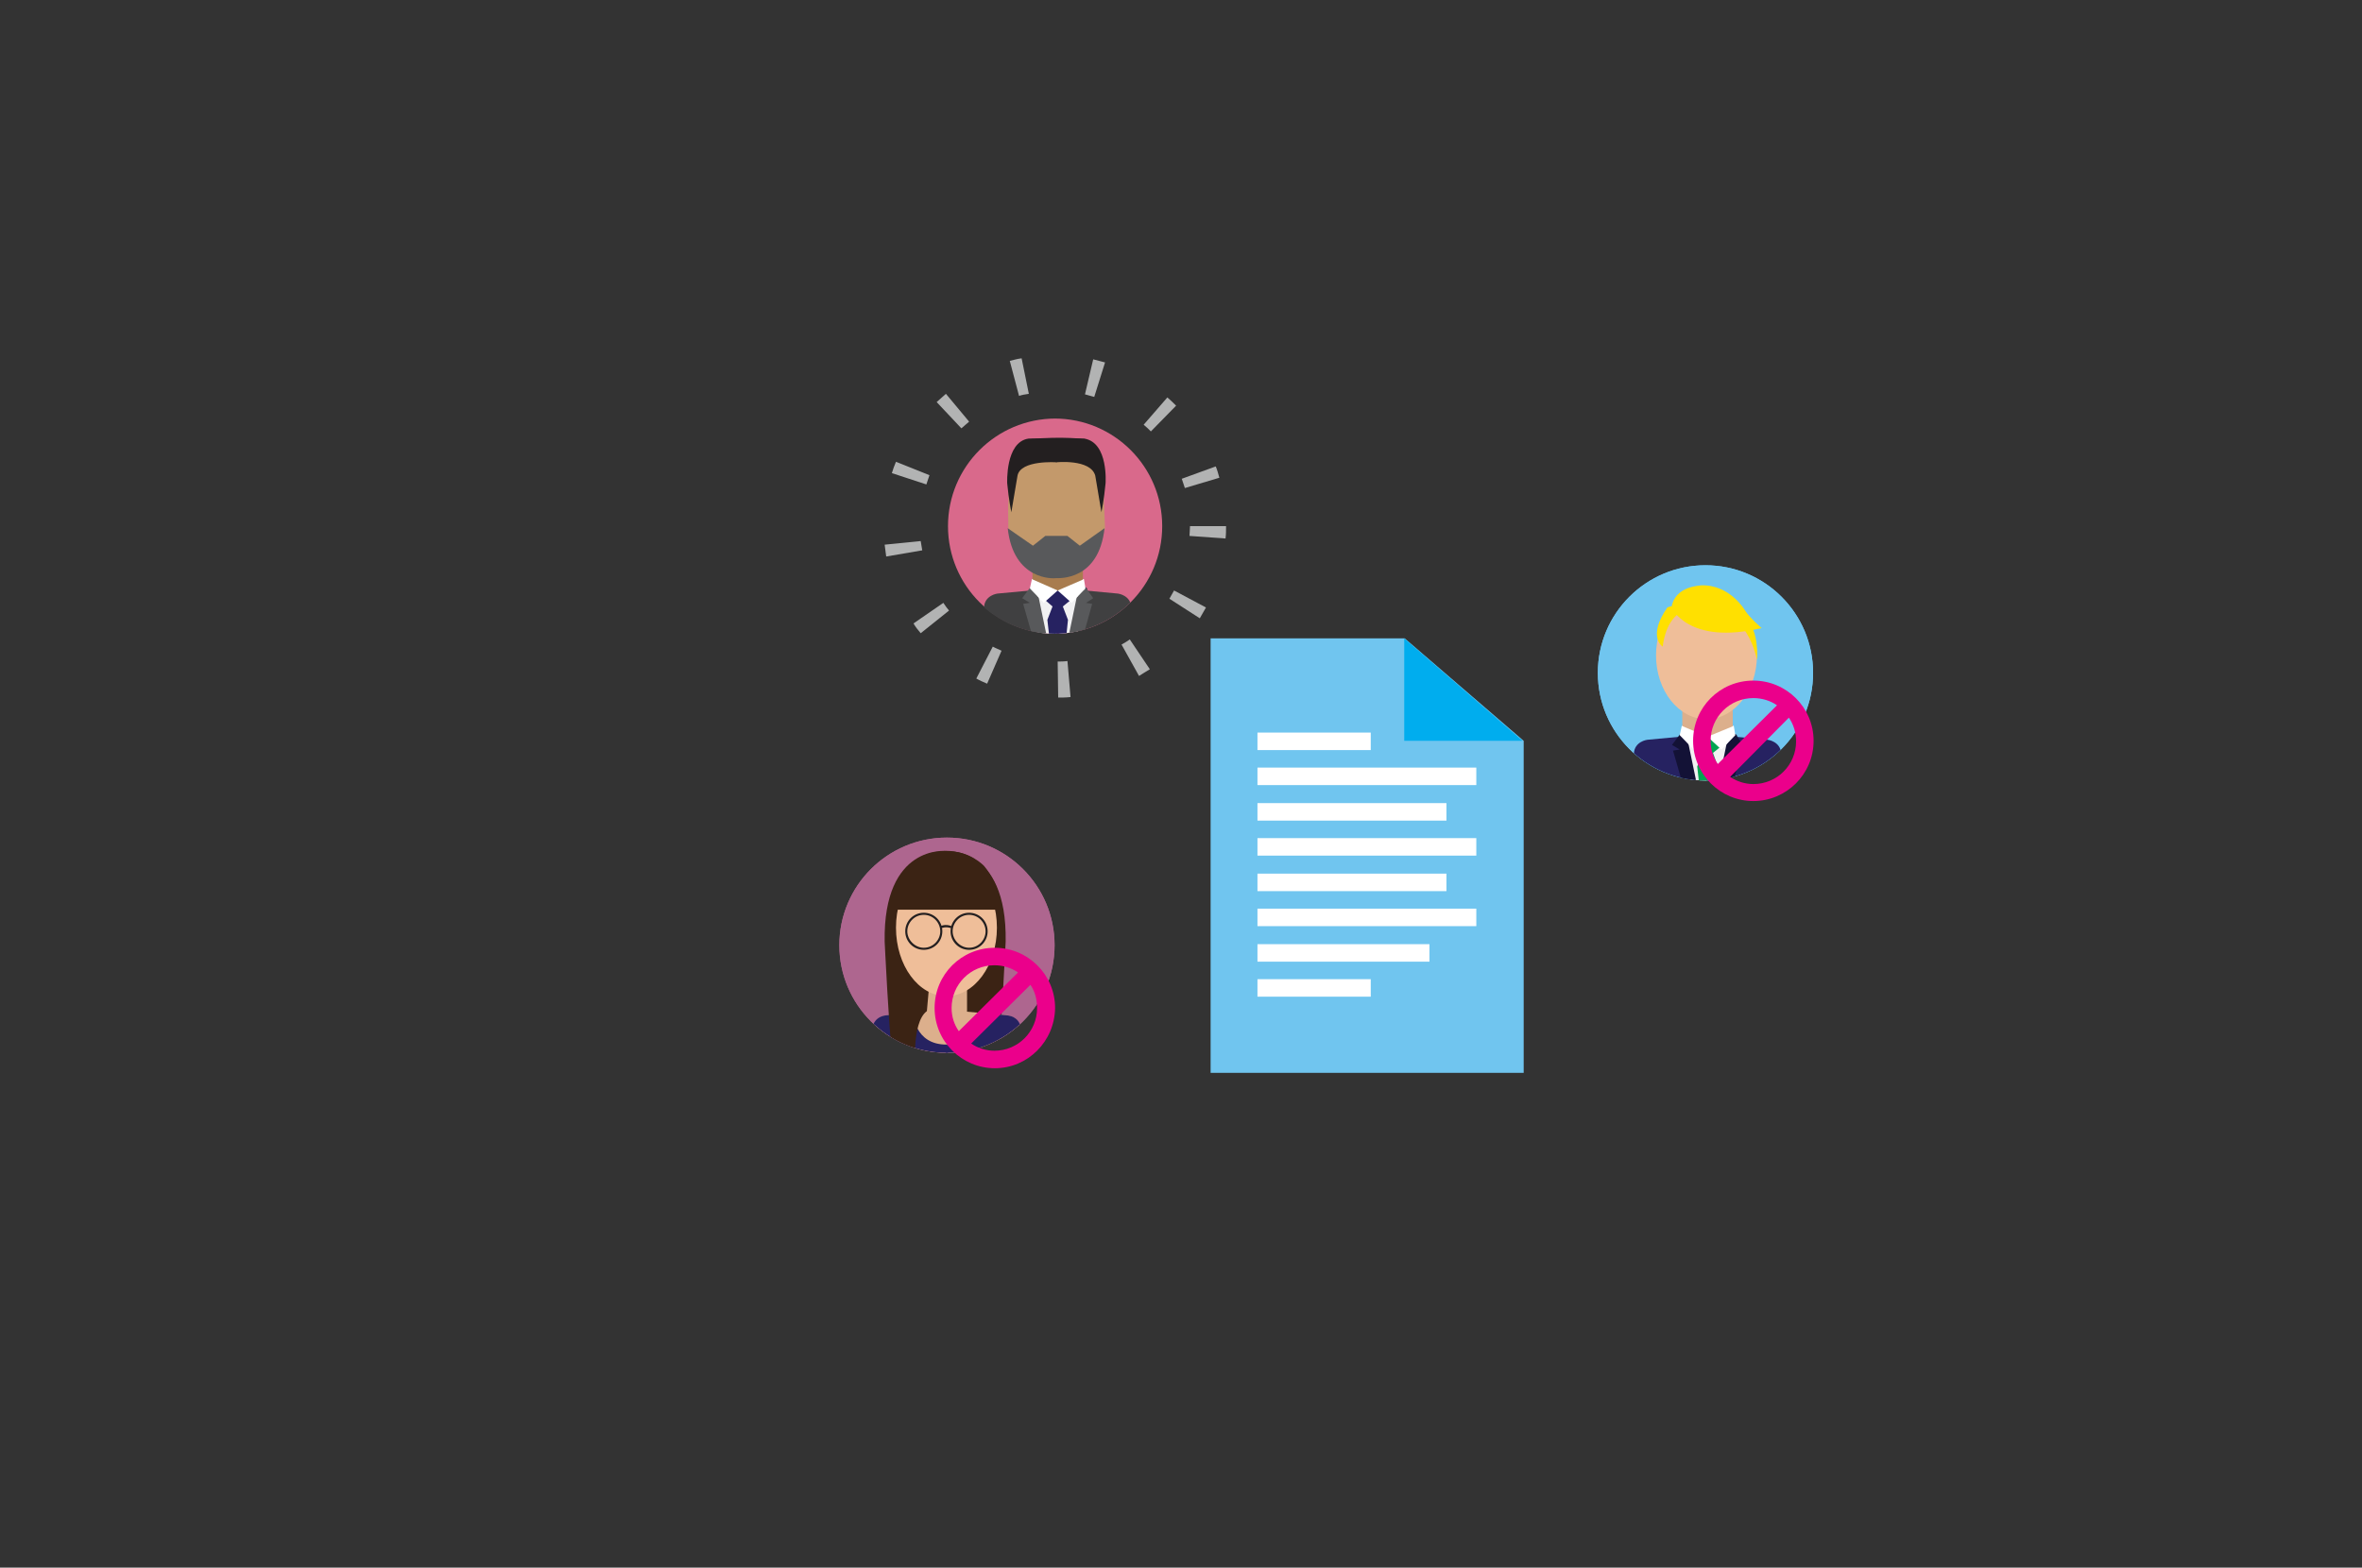<?xml version="1.0" encoding="utf-8"?>
<!-- Generator: Adobe Illustrator 19.2.1, SVG Export Plug-In . SVG Version: 6.00 Build 0)  -->
<svg version="1.1" id="Layer_1" xmlns="http://www.w3.org/2000/svg" xmlns:xlink="http://www.w3.org/1999/xlink" x="0px" y="0px"
	 viewBox="0 0 458.7 304.5" style="enable-background:new 0 0 458.7 304.5;" xml:space="preserve">
<rect x="0" y="0" width="458.7" height="304.5" fill="#333333" stroke="none"/>
<style type="text/css">
	.st0{display:none;}
	.st1{display:inline;}
	.st2{display:none;fill:#70C6EF;}
	.st3{fill:none;stroke:#FFFFFF;stroke-width:28.13;stroke-miterlimit:10;}
	.st4{fill:#FFFFFF;}
	.st5{display:inline;fill:#808285;}
	.st6{display:inline;fill:#CCCCCB;}
	.st7{display:inline;fill:none;stroke:#FFFFFF;stroke-width:11.933;stroke-miterlimit:10;}
	.st8{display:inline;fill:#414042;}
	.st9{display:inline;fill:#84C050;}
	.st10{fill:#E6E7E8;}
	.st11{fill:#A7A9AC;}
	.st12{fill:#BCBEC0;}
	.st13{fill:#EC008C;}
	.st14{display:inline;opacity:0.39;fill:#70C6EF;enable-background:new    ;}
	.st15{display:inline;opacity:0.35;fill:#D1D3D4;enable-background:new    ;}
	.st16{display:inline;fill:#F1F2F2;}
	.st17{display:inline;fill:#E6E6E6;}
	.st18{fill:#ED2024;}
	.st19{fill:#F26929;}
	.st20{fill:#0D71BA;}
	.st21{fill:#29AAE2;}
	.st22{fill:#00A651;}
	.st23{fill:#84C050;}
	.st24{fill:#92278F;}
	.st25{fill:none;stroke:#B3B4B4;stroke-width:9.093;stroke-miterlimit:10;stroke-dasharray:2.728,14.549;}
	.st26{clip-path:url(#SVGID_2_);fill:#E6E7E8;}
	.st27{fill:#F1F2F2;}
	.st28{fill:#808285;}
	.st29{fill:#EFBF99;}
	.st30{display:inline;fill:#D1D3D4;}
	.st31{display:inline;fill:#00AEEF;}
	.st32{display:inline;fill:#EC008C;}
	.st33{display:inline;fill:#999999;}
	.st34{display:inline;fill:#4D4D4E;}
	.st35{display:inline;opacity:0.35;fill:#D0D2D3;}
	.st36{display:inline;opacity:0.39;fill:#70C5EF;}
	.st37{display:inline;fill:#F1F1F2;}
	.st38{display:inline;fill:#E6E6E5;}
	.st39{fill:#EC1E24;}
	.st40{fill:#F16829;}
	.st41{fill:#0D72B9;}
	.st42{fill:#28AAE1;}
	.st43{fill:#00A551;}
	.st44{fill:#83BF50;}
	.st45{fill:#90278E;}
	.st46{fill:#B2B3B3;}
	.st47{display:inline;fill:#70C5EF;}
	.st48{fill:#808184;}
	.st49{fill:#CCCBCB;}
	.st50{fill:#404041;}
	.st51{fill:#A6A8AB;}
	.st52{fill:#BBBDBF;}
	.st53{fill:#EB008B;}
	.st54{display:inline;fill:#808184;}
	.st55{clip-path:url(#SVGID_4_);fill:#E6E7E8;}
	.st56{fill:#F1F1F2;}
	.st57{fill:#EFBE99;}
	.st58{display:inline;fill:#D0D2D3;}
	.st59{display:inline;fill:#404041;}
	.st60{display:inline;fill:#00ADEE;}
	.st61{display:inline;fill:#EB008B;}
	.st62{display:inline;fill:#989898;}
	.st63{display:inline;fill:#4D4E4E;}
	.st64{fill:#FFFACF;}
	.st65{fill:#70C5EF;}
	.st66{fill:#00ADEE;}
	.st67{clip-path:url(#SVGID_6_);fill:#70C5EF;}
	.st68{clip-path:url(#SVGID_6_);fill:#F1F1F2;}
	.st69{clip-path:url(#SVGID_6_);fill:#262144;}
	.st70{clip-path:url(#SVGID_6_);fill:#DCAF8C;}
	.st71{clip-path:url(#SVGID_6_);}
	.st72{fill:#FFE000;}
	.st73{fill:#262261;}
	.st74{fill:#131236;}
	.st75{clip-path:url(#SVGID_8_);fill:#D9698B;}
	.st76{clip-path:url(#SVGID_8_);fill:#C3996B;}
	.st77{clip-path:url(#SVGID_8_);fill:#F1F1F2;}
	.st78{clip-path:url(#SVGID_8_);fill:#262144;}
	.st79{clip-path:url(#SVGID_8_);fill:#A87C4F;}
	.st80{clip-path:url(#SVGID_8_);}
	.st81{clip-path:url(#SVGID_8_);fill:#262261;}
	.st82{clip-path:url(#SVGID_8_);fill:#404041;}
	.st83{clip-path:url(#SVGID_8_);fill:#58595B;}
	.st84{clip-path:url(#SVGID_8_);fill:none;}
	.st85{clip-path:url(#SVGID_8_);fill:#231F20;}
	.st86{clip-path:url(#SVGID_10_);fill:#AE668F;}
	.st87{clip-path:url(#SVGID_10_);fill:#3B2314;}
	.st88{clip-path:url(#SVGID_10_);fill:#DCAF8C;}
	.st89{clip-path:url(#SVGID_10_);}
	.st90{fill:#DCAF8C;}
	.st91{clip-path:url(#SVGID_10_);fill:#262261;}
	.st92{clip-path:url(#SVGID_10_);fill:#EFBE99;}
	.st93{fill:#231F20;}
	.st94{clip-path:url(#SVGID_10_);fill:none;}
	.st95{display:inline;fill:#83BF50;}
	.st96{display:inline;fill:#00A551;}
	.st97{display:inline;fill:#FFFFFF;}
	.st98{display:inline;fill:none;stroke:#989898;stroke-width:2;stroke-miterlimit:10;stroke-dasharray:3.517;}
	.st99{fill:#AE668F;}
	.st100{fill:none;stroke:#989898;stroke-width:1.68;stroke-miterlimit:10;stroke-dasharray:3.97,3.97;}
	.st101{fill:#989898;}
	.st102{display:inline;fill:#808080;}
	.st103{display:inline;fill:#F3C672;}
	.st104{fill:#FFDD8B;}
	.st105{fill:#FAAF3A;}
	.st106{fill:#D9698B;}
	.st107{fill:#009147;}
	.st108{fill:#8BC540;}
	.st109{fill:#E6E6E5;}
	.st110{fill:#666667;}
	.st111{fill:#222021;}
	.st112{fill:#903491;}
	.st113{fill:#3FAAD5;}
	.st114{fill:#F2C02F;}
	.st115{fill:#7EC24E;}
	.st116{fill:#F2C030;}
	.st117{fill:#E1782C;}
	.st118{fill:#CF2229;}
	.st119{fill:#8D3590;}
	.st120{display:inline;fill:#CCCBCB;}
	.st121{fill:#402211;}
	.st122{display:inline;opacity:0.57;fill:url(#SVGID_11_);}
	.st123{display:inline;fill:#666667;}
	.st124{opacity:0.58;fill:#FFFFFF;}
	.st125{opacity:0.58;fill:#90278E;}
	.st126{opacity:0.58;fill:#231F20;}
	.st127{fill:#F2F2F2;}
	.st128{opacity:0.54;fill:#EB008B;}
	.st129{opacity:0.54;fill:#FFFFFF;}
</style>
<g id="Main_Layer" class="st0">
	<g id="Layer_1_1_" class="st1">
		<path class="st2" d="M289,99.4c-0.1,0-0.3,0-0.4,0c-2.4-15.7-16-27.8-32.4-27.8s-30,12-32.4,27.8c-0.1,0-0.3,0-0.4,0
			c-12.4,0-23.3,6.9-28.8,17.1c-9.6,1.6-16.9,10-16.9,20.1c0,11.3,9.1,20.4,20.4,20.4c1.2,0,2.4-0.1,3.5-0.3
			c4.5,4,10.1,6.8,16.4,7.9l0,0h0.2c1.7,0.3,3.5,0.5,5.3,0.5s3.6-0.2,5.3-0.5h55.1c1.7,0.3,3.5,0.5,5.3,0.5
			c18.1,0,32.8-14.7,32.8-32.8C321.8,114.1,307.1,99.4,289,99.4z"/>
		<g class="st0">
			<g class="st1">
				<line class="st3" x1="255.6" y1="185.9" x2="255.6" y2="133"/>
				<g>
					<polygon class="st4" points="283.6,141.2 255.6,92.6 227.5,141.2 					"/>
				</g>
			</g>
		</g>
		<g class="st0">
			<rect x="235.3" y="187.9" class="st5" width="7.9" height="7.9"/>
			<rect x="246.7" y="187.9" class="st5" width="7.9" height="7.9"/>
			<rect x="258.2" y="187.9" class="st5" width="7.9" height="7.9"/>
			<rect x="269.6" y="187.9" class="st5" width="7.9" height="7.9"/>
			<rect x="235.3" y="199.7" class="st5" width="7.9" height="7.9"/>
			<rect x="246.7" y="199.7" class="st5" width="7.9" height="7.9"/>
			<rect x="245.8" y="241.2" class="st6" width="21.4" height="1.5"/>
			<line class="st7" x1="253.6" y1="210.3" x2="292.4" y2="210.3"/>
			<path class="st6" d="M294,233.5h-75c-1.9,0-3.5-1.6-3.5-3.5v-5.7c0-1.9,1.6-3.5,3.5-3.5h75c1.9,0,3.5,1.6,3.5,3.5v5.7
				C297.5,231.9,295.9,233.5,294,233.5z"/>
			<path class="st8" d="M290.2,227.8h-67.5c-4,0-7.3-3.2-7.3-7.3V180c0-4,3.2-7.3,7.3-7.3h67.5c4,0,7.3,3.2,7.3,7.3v40.6
				C297.5,224.5,294.2,227.8,290.2,227.8z"/>
			<rect x="219.9" y="178" class="st9" width="73.2" height="44.8"/>
			<rect x="215.4" y="221.2" class="st8" width="82" height="6.6"/>
			<polygon class="st6" points="261.7,232 256.5,232 251.2,232 249.1,241.4 256.5,241.4 263.8,241.4 			"/>
			<g class="st1">
				<g>
					<g>
						<polygon class="st10" points="262.2,154.6 232.5,154.6 232.5,155.9 232.5,221.2 280.4,221.2 280.4,170.2 						"/>
					</g>
				</g>
				<g>
					<g>
						<polygon class="st11" points="262.1,170.2 280.3,170.2 262.1,154.6 						"/>
					</g>
				</g>
				<rect x="243.7" y="204.4" class="st12" width="25" height="4"/>
				<rect x="243.7" y="211.6" class="st12" width="25" height="4"/>
				<g>
					<g>
						<path class="st13" d="M257.9,198.6l-1.8,1.6l-1.8-1.6c-3.5-3.1-6-5.6-7.6-7.5c-1.9-2.2-2.9-4.4-2.9-6.7c0-1.9,0.6-3.5,1.9-4.8
							c1.3-1.3,2.9-1.9,4.8-1.9c1.1,0,2.1,0.2,3,0.7c1,0.5,1.8,1.1,2.5,1.9c0.7-0.8,1.5-1.4,2.5-1.9s2-0.7,3-0.7
							c1.9,0,3.5,0.7,4.8,1.9c1.3,1.3,1.9,2.9,1.9,4.8c0,2.3-1,4.5-2.9,6.7C264,192.9,261.4,195.4,257.9,198.6z"/>
					</g>
				</g>
			</g>
		</g>
	</g>
	<g id="Layer_2">
		<path class="st14" d="M325.5,93.4c-0.3,0-0.6,0-0.9,0c-5.1-32.9-33.4-58.1-67.7-58.1s-62.6,25.2-67.7,58.1c-0.3,0-0.6,0-0.9,0
			c-26,0-48.7,14.5-60.3,35.8c-20.1,3.4-35.4,20.9-35.4,42c0,23.5,19.1,42.6,42.6,42.6c2.5,0,4.9-0.2,7.3-0.6
			c9.4,8.4,21.2,14.3,34.2,16.5v0.1h0.5c3.6,0.6,7.3,1,11.1,1s7.5-0.4,11.1-1h115.1c3.6,0.6,7.3,1,11.1,1
			c37.9,0,68.6-30.7,68.6-68.7C394.1,124.1,363.4,93.4,325.5,93.4z"/>
		<path class="st15" d="M189.3,271.6c0-6.7,29.1-12.1,65-12.1s65,5.4,65,12.1s-29.1,12.1-65,12.1"/>
		<polygon class="st16" points="164.5,115.7 1.5,35.3 35.5,2.5 92.3,33.8 		"/>
		<polygon class="st17" points="94.5,35.5 1.5,35.4 104.7,47.8 		"/>
		<polygon class="st16" points="164.5,115.7 1.5,35.3 35.5,2.5 92.3,33.8 		"/>
		<polygon class="st17" points="94.5,35.5 1.5,35.4 104.7,47.8 		"/>
		<g class="st1">
			<g>
				<line class="st3" x1="253.3" y1="254.3" x2="253.3" y2="201.4"/>
				<g>
					<polygon class="st4" points="281.4,209.6 253.3,161 225.3,209.6 					"/>
				</g>
			</g>
		</g>
		<g class="st1">
			<g>
				<g>
					<polygon class="st18" points="349.7,90.5 322.4,90.5 322.4,91.8 322.4,151.6 366.4,151.6 366.4,104.9 					"/>
				</g>
			</g>
			<g>
				<g>
					<polygon class="st19" points="349.5,104.9 366.3,104.9 349.5,90.5 					"/>
				</g>
			</g>
			<path class="st4" d="M351.2,127.2c1.1-0.1,2.1-0.2,3.1-0.2c1.8,0,4,0.2,4.7,1.3c0.2,0.3,0.3,0.7,0.1,1.4l-0.1,0.1l0,0
				c-0.1,0.5-0.5,1-1.9,1c-1.7,0-4.2-0.8-6.5-1.9c-3.7,0.4-7.5,1.2-10.3,2.2c-2.7,4.6-4.8,6.9-6.4,6.9c-0.3,0-0.5-0.1-0.7-0.2
				l-0.6-0.3c-0.1,0-0.1-0.1-0.2-0.1c-0.1-0.1-0.2-0.4-0.2-0.9c0.3-1.2,1.7-3.2,5-5c0.2-0.1,0.5-0.1,0.6,0.2l0.1,0.1
				c0.8-1.3,1.8-3.1,2.8-5.2c1.2-2.4,2.1-4.7,2.7-6.9c-0.8-2.9-1.1-5.8-0.6-7.6c0.2-0.7,0.6-1.1,1.1-1.1h0.6l0,0
				c0.4,0,0.7,0.1,0.9,0.4c0.3,0.4,0.4,0.9,0.2,1.8c0,0.1-0.1,0.2-0.1,0.2c0,0.1,0,0.1,0,0.2c0,0.3,0,0.5,0,0.8
				c0,1.7-0.1,3.2-0.4,5.1c0.9,2.8,2.3,5,3.9,6.3C349.7,126.3,350.4,126.8,351.2,127.2z M337.4,132.4c-2,1.5-3.2,3.3-3.6,4.2
				C334.6,136.2,335.7,135.1,337.4,132.4z M348.5,127.6c-0.3-0.2-0.5-0.4-0.8-0.6c-1.3-1.1-2.5-2.7-3.3-4.6
				c-0.5,1.6-1.2,3.3-2.2,5.2c-0.4,0.7-0.8,1.5-1.2,2.2C343.4,128.8,345.9,128.1,348.5,127.6z M344.3,115.8c0.1-0.4,0.1-0.8,0.2-1.2
				c0.1-0.4,0.1-0.8,0.2-1.1c0-0.1,0.1-0.1,0.1-0.2c0,0,0-0.1-0.1-0.1c0-0.5-0.2-0.8-0.3-0.9c0,0.1,0,0.1,0,0.1
				C344,113.1,344,114.3,344.3,115.8z M354.4,128.7c1.3,0.5,2.5,0.7,3.3,0.7c0.2,0,0.4,0,0.5,0c0,0,0-0.1-0.1-0.1
				C357.9,129.2,357.3,128.7,354.4,128.7z"/>
		</g>
		<g class="st1">
			<g>
				<g>
					<polygon class="st20" points="266,77.2 245.6,77.2 245.6,78.1 245.6,122.9 278.5,122.9 278.5,88 					"/>
				</g>
			</g>
			<g>
				<g>
					<polygon class="st21" points="265.9,88 278.4,88 265.9,77.2 					"/>
				</g>
			</g>
			<path class="st4" d="M251.5,96.6h1.4l3.2,13h3.1l2.5-9.6c0.1-0.3,0.2-0.6,0.2-0.9c0-0.2,0-0.3,0-0.5h0.1l0.1,0.5
				c0.1,0.3,0.1,0.6,0.2,0.9l2.5,9.6h3.1l3.2-13h1.4v-2.1h-5.9v2.1h1.8l-2,8.6c-0.1,0.3-0.1,0.7-0.1,0.9v0.4h-0.1
				c0-0.1,0-0.3-0.1-0.4c-0.1-0.3-0.1-0.6-0.2-0.9l-2.8-10.7h-2.2l-2.8,10.7c-0.1,0.3-0.1,0.7-0.2,0.9l-0.1,0.4h-0.1v-0.4
				c0-0.3-0.1-0.6-0.1-0.9l-2-8.6h1.8v-2.1h-5.9V96.6z"/>
		</g>
		<g class="st1">
			<g>
				<g>
					<polygon class="st22" points="303.7,147.3 283.3,147.3 283.3,148.2 283.3,193 316.2,193 316.2,158.1 					"/>
				</g>
			</g>
			<g>
				<g>
					<polygon class="st23" points="303.7,158.1 316.2,158.1 303.7,147.3 					"/>
				</g>
			</g>
			<path class="st4" d="M310.1,165.4V181c0,0.6-0.2,1.2-0.7,1.6c-0.4,0.4-1,0.7-1.6,0.7h-15.6c-0.6,0-1.2-0.2-1.6-0.7
				c-0.4-0.4-0.7-1-0.7-1.6v-15.6c0-0.6,0.2-1.2,0.7-1.6c0.4-0.4,1-0.7,1.6-0.7h15.6c0.6,0,1.2,0.2,1.6,0.6
				C309.9,164.2,310.1,164.7,310.1,165.4z M299,178.2l-2.8-3.4l-3.9,5h15.6l-5-6.7L299,178.2z"/>
		</g>
		<g class="st1">
			<circle class="st24" cx="190.4" cy="146.2" r="24.1"/>
			<circle class="st25" cx="190.4" cy="146.2" r="38.6"/>
			<path class="st4" d="M200.9,152.6c0,0.3-0.2,0.6-0.5,0.7c-0.1,0-0.2,0.1-0.3,0.1c-0.2,0-0.4-0.1-0.5-0.2l-4.8-4.8v2
				c0,1.9-1.5,3.4-3.4,3.4h-8.3c-1.9,0-3.4-1.5-3.4-3.4v-8.3c0-1.9,1.5-3.4,3.4-3.4h8.3c1.9,0,3.4,1.5,3.4,3.4v1.9l4.8-4.7
				c0.1-0.2,0.3-0.2,0.5-0.2c0.1,0,0.2,0,0.3,0.1c0.3,0.1,0.5,0.4,0.5,0.7V152.6z"/>
		</g>
	</g>
	<g id="Layer_3">
		<path class="st14" d="M325.5,95.1c-0.3,0-0.6,0-0.9,0C319.5,62.2,291.1,37,256.8,37s-62.6,25.2-67.7,58.1c-0.3,0-0.6,0-0.9,0
			c-26,0-48.7,14.5-60.3,35.8c-20.1,3.4-35.4,20.9-35.4,42c0,23.5,19.1,42.6,42.6,42.6c2.5,0,4.9-0.2,7.3-0.6
			c9.4,8.4,21.2,14.3,34.2,16.5v0.1h0.5c3.6,0.6,7.3,1,11.1,1s7.5-0.4,11.1-1h115.1c3.6,0.6,7.3,1,11.1,1
			c37.9,0,68.6-30.7,68.6-68.7S363.4,95.1,325.5,95.1z"/>
		<ellipse class="st15" cx="254.3" cy="273.3" rx="65" ry="12.1"/>
		<polygon class="st16" points="164.5,117.3 1.5,37 35.5,4.2 92.3,35.4 		"/>
		<polygon class="st17" points="94.5,37.1 1.5,37 104.7,49.4 		"/>
		<path class="st5" d="M245.7,167.9c-0.5,0-0.8-0.4-0.8-0.8c-0.1-1.6,0-3.2,0.1-4.9c0.1-2.6,2.3-2.5,3.1-2.5l5.2,0.2
			c1,0,1.9,0.1,2.8-0.2c0.8-0.3,1.3-0.7,1.3-1.2c0.1-0.6-0.3-1.2-1-1.6c-1.3-0.8-3.4-0.8-5.1-0.8H251l0,0c-2.5,0-5,0.3-7.4,0.6
			c-1.3,0.2-2.6,0.3-4,0.4c-3.1,0.3-6.4,0.4-9.5-0.5c-1.8-0.5-3.4-1.9-4-3.4c-0.5-1.2-0.4-2.4,0.3-3.5c1.2-2.1,3.8-2.4,6.2-2.4
			l21.4-0.1c0.9,0,1.9-0.1,2.2-0.6c0.2-0.3,0.2-0.8,0.2-1.3l-0.2-13.8c0-0.5,0.4-0.9,0.8-0.9c0.5,0,0.9,0.4,0.9,0.8l0.2,13.8
			c0,0.6,0,1.5-0.4,2.2c-0.9,1.4-2.8,1.5-3.7,1.5l-21.4,0.1c-1.9,0-3.9,0.2-4.7,1.5c-0.4,0.7-0.4,1.3-0.2,2c0.4,1.1,1.6,2.1,2.9,2.4
			c2.8,0.8,5.9,0.7,8.8,0.4c1.3-0.1,2.6-0.3,3.9-0.4c2.5-0.3,5-0.6,7.6-0.6l0,0h0.3c1.9,0,4.2,0,6,1c1.3,0.8,2,2,1.8,3.2
			c-0.1,1.2-1,2.2-2.5,2.7c-1.2,0.4-2.3,0.3-3.4,0.3l-5.2-0.2c-1.2-0.1-1.2,0.2-1.3,0.9c-0.1,1.6-0.1,3.1,0,4.7
			C246.6,167.5,246.2,167.9,245.7,167.9L245.7,167.9z"/>
		<g class="st1">
			<g>
				<g>
					<defs>
						<rect id="SVGID_1_" x="217" y="161.3" width="57.2" height="20.2"/>
					</defs>
					<clipPath id="SVGID_2_">
						<use xlink:href="#SVGID_1_"  style="overflow:visible;"/>
					</clipPath>
					<ellipse class="st26" cx="245.8" cy="181.5" rx="13.2" ry="8.6"/>
				</g>
			</g>
			<rect x="202.3" y="164.7" class="st27" width="85.3" height="41.3"/>
			<rect x="209.1" y="174.2" class="st28" width="5.7" height="5.7"/>
			<rect x="217.4" y="174.2" class="st28" width="5.7" height="5.7"/>
			<rect x="225.8" y="174.2" class="st28" width="5.7" height="5.7"/>
			<rect x="234.1" y="174.2" class="st28" width="5.7" height="5.7"/>
			<rect x="242.5" y="174.2" class="st28" width="5.7" height="5.7"/>
			<rect x="250.8" y="174.2" class="st28" width="5.7" height="5.7"/>
			<rect x="259.1" y="174.2" class="st28" width="5.7" height="5.7"/>
			<rect x="267.5" y="174.2" class="st28" width="5.7" height="5.7"/>
			<rect x="275.8" y="174.2" class="st28" width="5.7" height="5.7"/>
			<rect x="209.1" y="182.5" class="st28" width="5.7" height="5.7"/>
			<rect x="217.3" y="182.5" class="st28" width="5.7" height="5.7"/>
			<rect x="225.6" y="182.5" class="st28" width="5.7" height="5.7"/>
			<rect x="233.9" y="182.5" class="st28" width="5.7" height="5.7"/>
			<rect x="242.1" y="182.5" class="st28" width="5.7" height="5.7"/>
			<rect x="251.1" y="182.5" class="st28" width="5.7" height="5.7"/>
			<rect x="259.3" y="182.5" class="st28" width="5.7" height="5.7"/>
			<rect x="267.6" y="182.5" class="st28" width="5.7" height="5.7"/>
			<rect x="275.8" y="182.5" class="st28" width="5.7" height="5.7"/>
			<rect x="226.8" y="191" class="st28" width="30.6" height="5.7"/>
			<rect x="259.3" y="191" class="st28" width="5.7" height="5.7"/>
			<rect x="267.6" y="191" class="st28" width="5.7" height="5.7"/>
			<rect x="275.8" y="191" class="st28" width="5.7" height="5.7"/>
			<rect x="209.1" y="191" class="st28" width="5.7" height="5.7"/>
			<rect x="217.3" y="191" class="st28" width="5.7" height="5.7"/>
			<rect x="209.1" y="168.8" class="st28" width="5.7" height="2.8"/>
			<rect x="217.3" y="168.8" class="st28" width="5.7" height="2.8"/>
			<rect x="225.2" y="168.8" class="st28" width="5.7" height="2.8"/>
			<rect x="233.9" y="168.8" class="st28" width="5.7" height="2.8"/>
			<rect x="242.1" y="168.8" class="st28" width="5.7" height="2.8"/>
			<rect x="250.8" y="168.8" class="st28" width="5.7" height="2.8"/>
			<rect x="259.1" y="168.8" class="st28" width="5.7" height="2.8"/>
			<rect x="267.6" y="168.8" class="st28" width="5.7" height="2.8"/>
			<rect x="275.8" y="168.8" class="st28" width="5.7" height="2.8"/>
			<g>
				<path class="st29" d="M267.3,193.3c-0.5-0.5-1.1-0.7-1.8-0.7c-0.7,0-1.3,0.2-1.8,0.7s-0.7,1.1-0.7,1.8v14.8h-0.7V198
					c0-0.7-0.2-1.3-0.7-1.8s-1.1-0.7-1.8-0.7s-1.3,0.2-1.8,0.7s-0.7,1.1-0.7,1.8v17.7l-3.5-4.6c-0.6-0.8-1.3-1.2-2.3-1.2
					c-0.8,0-1.5,0.3-2,0.9c-0.6,0.6-0.8,1.2-0.8,2c0,0.7,0.2,1.2,0.6,1.7l8.7,11.6c0.6,0.8,1.3,1.2,2.3,1.2h15.5
					c0.5,0,1-0.2,1.4-0.5s0.6-0.8,0.7-1.3l1.7-9.1c0.1-0.4,0.1-0.8,0.1-1.3v-11.2c0-0.7-0.2-1.3-0.7-1.8s-1.1-0.7-1.8-0.7
					c-0.7,0-1.3,0.2-1.8,0.7s-0.7,1.1-0.7,1.8v6.1H274v-12c0-0.7-0.2-1.3-0.7-1.8s-1.1-0.7-1.8-0.7c-0.7,0-1.3,0.2-1.8,0.7
					s-0.7,1.1-0.7,1.8v11.9h-0.7v-14.8C268.1,194.4,267.8,193.8,267.3,193.3z"/>
			</g>
			<g>
				<path class="st29" d="M224.8,195.1v14.8h-0.7V198c0-0.7-0.2-1.3-0.7-1.8s-1.1-0.7-1.8-0.7s-1.3,0.2-1.8,0.7s-0.7,1.1-0.7,1.8
					v11.9h-0.7v-6.1c0-0.7-0.2-1.3-0.7-1.8s-1.1-0.7-1.8-0.7s-1.3,0.2-1.8,0.7s-0.7,1.1-0.7,1.8V215c0,0.5,0,0.9,0.1,1.3l1.7,9.1
					c0.1,0.5,0.3,0.9,0.7,1.3c0.4,0.3,0.9,0.5,1.4,0.5h15.5c1,0,1.7-0.4,2.3-1.2l8.7-11.6c0.4-0.5,0.6-1.1,0.6-1.7
					c0-0.8-0.3-1.5-0.8-2c-0.6-0.6-1.2-0.9-2-0.9c-1,0-1.7,0.4-2.3,1.2l-3.5,4.6V198c0-0.7-0.2-1.3-0.7-1.8s-1.1-0.7-1.8-0.7
					s-1.3,0.2-1.8,0.7s-0.7,1.1-0.7,1.8v11.9h-0.7v-14.8c0-0.7-0.2-1.3-0.7-1.8s-1.1-0.7-1.8-0.7s-1.3,0.2-1.8,0.7
					C225,193.8,224.8,194.4,224.8,195.1z"/>
			</g>
		</g>
		<path class="st30" d="M296.9,140.5H193c-1.9,0-3.5-1.6-3.5-3.5v-10.1c0-1.9,1.6-3.5,3.5-3.5h103.8c1.9,0,3.5,1.6,3.5,3.5V137
			C300.4,138.9,298.8,140.5,296.9,140.5z"/>
		<path class="st8" d="M293.1,132.8h-96.3c-4,0-7.3-3.2-7.3-7.3V65.7c0-4,3.2-7.3,7.3-7.3h96.3c4,0,7.3,3.2,7.3,7.3v59.9
			C300.4,129.6,297.1,132.8,293.1,132.8z"/>
		<rect x="195.5" y="65.6" class="st16" width="98.9" height="60.6"/>
		<polygon class="st30" points="252,138.5 245,138.5 237.9,138.5 235,151.3 245,151.3 254.9,151.3 		"/>
		<rect x="230.5" y="151.3" class="st30" width="28.9" height="2"/>
		<g class="st1">
			<path d="M39.9,145.2h2.8v5.9c0.3-0.3,0.7-0.6,1.3-0.9c0.6-0.3,1.3-0.5,2.1-0.5c0.7,0,1.3,0.1,1.8,0.3s1,0.5,1.4,0.9
				s0.6,0.9,0.8,1.5s0.3,1.2,0.3,1.9v6.8h-2.8v-6.8c0-0.7-0.2-1.3-0.6-1.7c-0.4-0.4-0.9-0.6-1.5-0.6c-0.4,0-0.7,0.1-1.1,0.2
				s-0.6,0.4-0.9,0.6c-0.2,0.3-0.4,0.6-0.6,0.9c-0.1,0.4-0.2,0.7-0.2,1.2v6.1h-2.8V145.2z"/>
			<path d="M63.8,159.6c0,0-0.2,0.2-0.4,0.4s-0.5,0.4-0.9,0.7c-0.4,0.2-0.9,0.5-1.6,0.6c-0.6,0.2-1.4,0.3-2.3,0.3
				c-0.9,0-1.7-0.2-2.4-0.5s-1.4-0.7-1.9-1.3c-0.5-0.5-0.9-1.2-1.2-1.9s-0.4-1.6-0.4-2.5c0-0.8,0.1-1.6,0.4-2.3
				c0.3-0.7,0.7-1.3,1.2-1.9c0.5-0.5,1.1-0.9,1.8-1.2s1.5-0.5,2.3-0.5c1,0,1.9,0.2,2.6,0.6c0.7,0.4,1.3,0.9,1.7,1.5s0.7,1.3,0.9,2.1
				s0.3,1.6,0.3,2.4v0.4h-8.4c0,0.4,0.1,0.8,0.3,1.1s0.4,0.6,0.7,0.9c0.3,0.2,0.6,0.4,1,0.6c0.4,0.1,0.7,0.2,1.1,0.2
				c0.5,0,1-0.1,1.4-0.2c0.4-0.1,0.8-0.2,1-0.4s0.5-0.3,0.7-0.4c0.2-0.2,0.3-0.3,0.4-0.4L63.8,159.6z M61,154.4
				c0-0.3-0.1-0.6-0.2-0.9c-0.1-0.3-0.3-0.5-0.5-0.8c-0.2-0.2-0.5-0.4-0.8-0.6c-0.3-0.2-0.7-0.2-1.2-0.2s-0.9,0.1-1.2,0.2
				c-0.4,0.2-0.7,0.3-0.9,0.6c-0.2,0.2-0.4,0.5-0.6,0.8c-0.1,0.3-0.2,0.6-0.2,0.9H61z"/>
			<path d="M66.1,145.2h2.8v16h-2.8V145.2z"/>
			<path d="M71.7,145.2h2.8v16h-2.8V145.2z"/>
			<path d="M76.8,155.5c0-0.8,0.1-1.6,0.4-2.3s0.7-1.4,1.2-1.9s1.2-1,1.9-1.3c0.7-0.3,1.6-0.5,2.5-0.5s1.7,0.2,2.5,0.5
				c0.7,0.3,1.4,0.8,1.9,1.3s0.9,1.2,1.2,1.9c0.3,0.7,0.4,1.5,0.4,2.3s-0.1,1.6-0.4,2.3s-0.7,1.4-1.2,1.9c-0.5,0.6-1.2,1-1.9,1.3
				c-0.7,0.3-1.6,0.5-2.5,0.5s-1.7-0.2-2.5-0.5c-0.7-0.3-1.4-0.8-1.9-1.3c-0.5-0.6-0.9-1.2-1.2-1.9
				C76.9,157.1,76.8,156.4,76.8,155.5z M82.8,159.1c0.5,0,1-0.1,1.4-0.3s0.7-0.5,1-0.9s0.5-0.7,0.6-1.2s0.2-0.8,0.2-1.2
				s-0.1-0.8-0.2-1.2s-0.3-0.8-0.6-1.2c-0.3-0.3-0.6-0.6-1-0.8s-0.9-0.3-1.4-0.3s-1,0.1-1.4,0.3s-0.7,0.5-1,0.8s-0.5,0.7-0.6,1.2
				c-0.1,0.4-0.2,0.8-0.2,1.2s0.1,0.8,0.2,1.2s0.3,0.8,0.6,1.2c0.3,0.4,0.6,0.6,1,0.9C81.8,159,82.3,159.1,82.8,159.1z"/>
		</g>
		<path class="st31" d="M262,85.9c-0.1,0-0.1,0-0.2,0c-1.2-7.7-7.8-13.6-15.9-13.6c-8,0-14.7,5.9-15.9,13.6c-0.1,0-0.1,0-0.2,0
			c-6.1,0-11.4,3.4-14.1,8.4c-4.7,0.8-8.3,4.9-8.3,9.8c0,5.5,4.5,10,10,10c0.6,0,1.2-0.1,1.7-0.2c2.2,2,5,3.3,8,3.9l0,0h0.1
			c0.8,0.1,1.7,0.2,2.6,0.2c0.9,0,1.7-0.1,2.6-0.2h27c0.8,0.1,1.7,0.2,2.6,0.2c8.9,0,16.1-7.2,16.1-16.1
			C278.1,93.1,270.9,85.9,262,85.9z"/>
		<g class="st1">
			<path class="st4" d="M255.8,110.4c-0.5,0-0.9-0.2-1.3-0.5l-4.8-4.8c-1.6,1.1-3.6,1.7-5.6,1.7c-5.5,0-9.9-4.4-9.9-9.9
				s4.4-9.9,9.9-9.9s9.9,4.4,9.9,9.9c0,2-0.6,4-1.7,5.6l4.8,4.8c0.3,0.3,0.5,0.8,0.5,1.3C257.6,109.6,256.8,110.4,255.8,110.4z
				 M244.2,90.7c-3.5,0-6.3,2.8-6.3,6.3s2.8,6.3,6.3,6.3s6.3-2.8,6.3-6.3S247.6,90.7,244.2,90.7z"/>
		</g>
		<path class="st32" d="M331.6,134.3h27.9c1.1,0,2.1,0.4,2.9,1.1c0.8,0.8,1.2,1.7,1.2,2.9v27.9c0,1.1-0.4,2.1-1.2,2.9
			c-0.8,0.8-1.7,1.2-2.9,1.2h-27.9c-1.1,0-2.1-0.4-2.9-1.2s-1.2-1.7-1.2-2.9v-27.9c0-1.2,0.4-2.2,1.1-2.9
			C329.5,134.7,330.4,134.3,331.6,134.3z M357.4,157.8c0.8-0.8,0.9-1.6,0.3-2.4c-0.7-1-2.2-1.4-4.5-1.4c-0.5,0-1.3,0.1-2.6,0.2
			c-0.8-0.5-1.4-0.9-1.7-1.2c-1.3-1-2.3-2.7-3.2-5.1v-0.2c1-3.7,1-6.1,0-7.2c-0.3-0.3-0.7-0.5-1.2-0.5H344c-0.8,0-1.3,0.5-1.6,1.5
			c-0.3,0.8-0.4,1.6-0.4,2.4c0,0.8,0.1,1.4,0.2,1.9s0.3,1.3,0.7,2.2c-0.5,1.9-1.2,3.8-2.1,5.9c-0.6,1.3-1.2,2.5-2,3.6
			c-0.9,0.4-1.5,0.7-1.8,1c-2.2,1.5-3.4,2.9-3.8,4.3c-0.1,0.3,0,0.6,0.1,1l0.1,0.1l1,0.7c0.4,0.1,0.7,0.2,0.8,0.2c1.6,0,3.6-2,6-6.1
			l0.4-0.2c1.8-0.6,4.5-1.1,8.1-1.5c1.5,0.8,3.1,1.2,4.7,1.5C355.9,158.5,357,158.3,357.4,157.8z M338.2,159.3
			c-1.4,2.3-2.5,3.6-3.3,3.9c0.1-0.8,0.9-1.9,2.3-3.4C337.5,159.8,337.8,159.6,338.2,159.3z M344.4,150.1c0.9,1.8,1.9,3.3,3,4.3
			c0.3,0.3,0.6,0.5,0.9,0.7c-1.6,0.3-3.8,0.9-6.7,1.9l-0.2,0.1c0.2-0.5,0.5-1.2,1-2C343.2,153.5,343.9,151.9,344.4,150.1z
			 M344.3,145.3L344.3,145.3c-0.5-1.7-0.6-3-0.2-3.9l0.1-0.3l0.3,0.1c0.3,0.3,0.4,1,0.2,2.1L344.3,145.3z M356.5,156.4l0.2,0.2
			c0,0.2-0.1,0.2-0.2,0.2h-0.4c-1,0-2.3-0.3-3.8-1c0.3-0.1,0.4-0.2,0.5-0.2C355.1,155.7,356.3,155.9,356.5,156.4z"/>
		<path class="st33" d="M325,149.8l-4-2.4l1-1.7l4,2.4L325,149.8z M317,144.9l-4-2.4l1-1.7l4,2.4L317,144.9z M308.9,140l-4-2.4
			l1-1.7l4,2.4L308.9,140z M300.8,135.1l-4-2.4l1-1.7l4,2.4L300.8,135.1z M292.7,130.2l-4-2.4l1-1.7l4,2.4L292.7,130.2z
			 M284.6,125.3l-4-2.4l1-1.7l4,2.4L284.6,125.3z M276.5,120.4l-4-2.4l1-1.7l4,2.4L276.5,120.4z M268.4,115.5l-4-2.4l1-1.7l4,2.4
			L268.4,115.5z"/>
		<rect x="38.6" y="130.3" class="st34" width="61.2" height="34.4"/>
		<g class="st1">
			<path class="st4" d="M53.2,144.8h-1.4v-1.7h1.4v-2.7h2.1v2.7h2.3v1.7h-2.3v3.7c0,0.5,0.1,0.8,0.2,1.1c0.2,0.3,0.4,0.4,0.8,0.4
				c0.3,0,0.6,0,0.8-0.1s0.4-0.2,0.6-0.3l0.9,1.3c-0.4,0.3-0.8,0.6-1.2,0.7c-0.4,0.2-0.9,0.2-1.4,0.2s-1-0.1-1.3-0.2
				c-0.4-0.1-0.7-0.4-0.9-0.6s-0.4-0.6-0.5-1s-0.1-0.8-0.1-1.3L53.2,144.8z"/>
			<path class="st4" d="M64.7,150.8c-0.2,0.3-0.6,0.5-1,0.7c-0.5,0.2-1,0.3-1.6,0.3c-0.3,0-0.7-0.1-1-0.2c-0.3-0.1-0.7-0.3-0.9-0.5
				c-0.3-0.2-0.5-0.5-0.7-0.9c-0.2-0.3-0.3-0.8-0.3-1.2c0-0.5,0.1-0.9,0.3-1.3c0.2-0.4,0.4-0.7,0.8-1c0.3-0.3,0.7-0.5,1.2-0.6
				s1-0.2,1.5-0.2c0.2,0,0.4,0,0.6,0s0.4,0,0.6,0c0.2,0,0.4,0,0.7,0v-0.2c0-0.4-0.2-0.7-0.5-1s-0.8-0.4-1.3-0.4
				c-0.6,0-1.1,0.1-1.4,0.2s-0.7,0.3-1,0.5l-1-1.4c0.2-0.1,0.4-0.2,0.6-0.4c0.2-0.1,0.5-0.2,0.8-0.3s0.6-0.2,1-0.3s0.8-0.1,1.3-0.1
				s1,0.1,1.5,0.2c0.4,0.2,0.8,0.4,1.1,0.6c0.3,0.3,0.6,0.6,0.7,1s0.3,0.8,0.3,1.2v5.7h-2L64.7,150.8z M64.7,147.7
				c-0.2,0-0.4,0-0.6,0c-0.2,0-0.3,0-0.5,0s-0.3,0-0.5,0c-0.7,0-1.2,0.1-1.4,0.4c-0.3,0.3-0.4,0.6-0.4,0.9c0,0.4,0.1,0.6,0.4,0.8
				c0.3,0.2,0.6,0.3,1.1,0.3c0.3,0,0.5,0,0.7-0.1s0.4-0.2,0.6-0.3c0.2-0.1,0.3-0.3,0.4-0.5s0.2-0.4,0.2-0.6V147.7z"/>
			<path class="st4" d="M70.1,152.9c0.3,0.2,0.7,0.4,1.1,0.5s0.8,0.2,1.4,0.2s1-0.2,1.4-0.5s0.6-0.8,0.6-1.4v-0.9
				c-0.3,0.2-0.6,0.4-0.9,0.6c-0.3,0.2-0.8,0.2-1.4,0.2s-1.2-0.1-1.6-0.3c-0.5-0.2-0.9-0.5-1.2-0.9c-0.3-0.4-0.6-0.8-0.8-1.3
				c-0.2-0.5-0.3-1-0.3-1.6s0.1-1.2,0.3-1.8c0.2-0.6,0.5-1,1-1.4s0.9-0.7,1.5-1c0.6-0.2,1.2-0.4,2-0.4s1.4,0.1,2,0.2
				c0.6,0.1,1.1,0.2,1.5,0.4v8.2c0,0.6-0.1,1.1-0.3,1.6c-0.2,0.5-0.5,0.8-0.8,1.2c-0.4,0.3-0.8,0.5-1.3,0.7s-1,0.2-1.6,0.2
				c-0.4,0-0.8,0-1.2-0.1c-0.3,0-0.6-0.1-0.9-0.2s-0.5-0.2-0.7-0.3s-0.4-0.2-0.6-0.4L70.1,152.9z M74.5,144.9
				c-0.2-0.1-0.3-0.1-0.5-0.1s-0.5,0-0.8,0c-0.4,0-0.8,0.1-1.1,0.2c-0.3,0.1-0.6,0.3-0.8,0.6c-0.2,0.2-0.4,0.5-0.5,0.8
				s-0.2,0.7-0.2,1c0,0.6,0.2,1.2,0.5,1.6c0.3,0.4,0.8,0.7,1.6,0.7c0.6,0,1.1-0.1,1.5-0.4c0.3-0.3,0.5-0.7,0.5-1.3v-3.1H74.5z"/>
			<path class="st4" d="M79.6,149.1c0.3,0.3,0.6,0.5,1,0.7s0.9,0.3,1.4,0.3s0.8-0.1,1.1-0.2s0.4-0.3,0.4-0.6c0-0.1,0-0.2-0.1-0.3
				c0-0.1-0.2-0.2-0.3-0.3c-0.2-0.1-0.4-0.2-0.6-0.3c-0.3-0.1-0.6-0.2-1.1-0.3c-0.3-0.1-0.6-0.2-0.9-0.3s-0.6-0.3-0.9-0.5
				s-0.5-0.5-0.7-0.8s-0.3-0.6-0.3-1.1c0-0.4,0.1-0.8,0.3-1.1s0.5-0.6,0.8-0.8s0.7-0.4,1.1-0.5s0.8-0.2,1.3-0.2
				c0.7,0,1.4,0.1,1.9,0.2c0.5,0.2,1,0.4,1.4,0.7l-1.1,1.5c-0.2-0.2-0.5-0.3-0.9-0.5c-0.4-0.1-0.8-0.2-1.3-0.2s-0.9,0.1-1.1,0.2
				c-0.2,0.2-0.3,0.3-0.3,0.5c0,0.3,0.2,0.5,0.5,0.6s0.8,0.3,1.5,0.5c0.4,0.1,0.8,0.2,1.2,0.4c0.3,0.1,0.6,0.3,0.9,0.5
				c0.2,0.2,0.4,0.5,0.6,0.8c0.1,0.3,0.2,0.6,0.2,1.1c0,0.4-0.1,0.8-0.3,1.1s-0.5,0.6-0.8,0.8s-0.7,0.4-1.2,0.5s-0.9,0.2-1.4,0.2
				c-0.8,0-1.5-0.1-2.1-0.3s-1.1-0.5-1.5-1L79.6,149.1z"/>
		</g>
		<path class="st33" d="M106.8,145.8l-0.7-1.9l4.5-1.6l0.7,1.9L106.8,145.8z M115.7,142.6l-0.7-1.9l4.5-1.6l0.7,1.9L115.7,142.6z
			 M124.6,139.5l-0.7-1.9l4.5-1.6l0.7,1.9L124.6,139.5z M133.5,136.4l-0.7-1.9l4.5-1.6l0.7,1.9L133.5,136.4z M142.5,133.2l-0.7-1.9
			l4.5-1.6l0.7,1.9L142.5,133.2z M151.4,130.1l-0.7-1.9l4.5-1.6l0.7,1.9L151.4,130.1z M160.3,127l-0.7-1.9l4.5-1.6l0.7,1.9
			L160.3,127z M169.2,123.8l-0.7-1.9l4.5-1.6l0.7,1.9L169.2,123.8z M178.1,120.7l-0.7-1.9l4.5-1.6l0.7,1.9L178.1,120.7z M187,117.6
			l-0.7-1.9l4.5-1.6l0.7,1.9L187,117.6z M196,114.4l-0.7-1.9l4.5-1.6l0.7,1.9L196,114.4z M204.9,111.3l-0.7-1.9l4.5-1.6l0.7,1.9
			L204.9,111.3z M213.8,108.1l-0.7-1.9l4.5-1.6l0.7,1.9L213.8,108.1z M222.7,105l-0.7-1.9l4.5-1.6l0.7,1.9L222.7,105z"/>
		<path class="st33" d="M259.5,97.3l-0.2-2l4.2-0.5l0.2,2L259.5,97.3z M268.4,96.3l-0.2-2l4.7-0.5l0.2,2L268.4,96.3z M277.8,95.2
			l-0.2-2l4.7-0.5l0.2,2L277.8,95.2z M287.2,94.1l-0.2-2l4.7-0.5l0.2,2L287.2,94.1z M296.6,93l-0.2-2l4.7-0.5l0.2,2L296.6,93z
			 M306,91.9l-0.2-2l4.7-0.5l0.2,2L306,91.9z M315.4,90.8l-0.2-2l4.7-0.5l0.2,2L315.4,90.8z M324.8,89.7l-0.2-2l4.7-0.5l0.2,2
			L324.8,89.7z M334.1,88.6l-0.2-2l4.7-0.5l0.2,2L334.1,88.6z"/>
		<g class="st1">
			<rect x="339.7" y="65.4" class="st4" width="111.6" height="34.4"/>
			<path d="M451.8,100.2H339.3V64.9h112.5V100.2z M340.2,99.3H451V65.8H340.2V99.3z"/>
		</g>
		<g class="st1">
			<path d="M351.2,80.5h-1.4v-1.7h1.4v-0.1c0-0.7,0.1-1.3,0.4-1.8c0.2-0.5,0.5-0.9,0.9-1.2s0.8-0.5,1.4-0.6c0.5-0.1,1-0.2,1.6-0.2
				c0.2,0,0.5,0,0.7,0.1c0.3,0,0.5,0.1,0.8,0.2s0.6,0.2,0.9,0.3c0.3,0.1,0.6,0.2,0.8,0.4l-0.9,1.6c-0.3-0.2-0.6-0.3-1.1-0.5
				c-0.4-0.1-0.9-0.2-1.3-0.2c-0.7,0-1.3,0.1-1.6,0.4c-0.3,0.3-0.5,0.7-0.5,1.2v0.5h5.3v8.4h-2.1v-6.7h-3.1v6.7h-2.1L351.2,80.5
				L351.2,80.5z"/>
			<path d="M360.8,75.3h2.1v12h-2.1V75.3z"/>
			<path d="M372.9,86c0,0-0.1,0.1-0.3,0.3c-0.2,0.2-0.4,0.3-0.7,0.5c-0.3,0.2-0.7,0.3-1.2,0.5c-0.5,0.1-1,0.2-1.7,0.2
				s-1.3-0.1-1.8-0.3c-0.6-0.2-1-0.5-1.4-0.9s-0.7-0.9-0.9-1.4c-0.2-0.6-0.3-1.2-0.3-1.9c0-0.6,0.1-1.2,0.3-1.7
				c0.2-0.5,0.5-1,0.9-1.4s0.8-0.7,1.3-0.9c0.5-0.2,1.1-0.3,1.7-0.3c0.8,0,1.4,0.1,2,0.4c0.5,0.3,1,0.7,1.3,1.1
				c0.3,0.5,0.6,1,0.7,1.5c0.1,0.6,0.2,1.2,0.2,1.8v0.3h-6.3c0,0.3,0.1,0.6,0.2,0.8s0.3,0.5,0.5,0.6c0.2,0.2,0.5,0.3,0.8,0.4
				s0.6,0.1,0.8,0.1c0.4,0,0.8,0,1.1-0.1s0.6-0.2,0.8-0.3s0.4-0.2,0.5-0.3c0.1-0.1,0.2-0.2,0.3-0.3L372.9,86z M370.9,82.1
				c0-0.2,0-0.4-0.1-0.6s-0.2-0.4-0.4-0.6c-0.2-0.2-0.4-0.3-0.6-0.4s-0.5-0.2-0.9-0.2c-0.3,0-0.7,0.1-0.9,0.2
				c-0.3,0.1-0.5,0.3-0.7,0.4c-0.2,0.2-0.3,0.4-0.4,0.6s-0.1,0.4-0.1,0.6H370.9z"/>
			<path d="M377.9,78.8h2l0.1,1c0.1-0.1,0.2-0.2,0.4-0.4c0.2-0.1,0.3-0.3,0.5-0.4s0.4-0.2,0.7-0.3c0.3-0.1,0.6-0.1,0.9-0.1
				c1.1,0,1.9,0.3,2.4,0.9c0.6,0.6,0.8,1.5,0.8,2.5v5.1h-2.1V82c0-0.5-0.1-1-0.4-1.3s-0.7-0.4-1.1-0.4c-0.3,0-0.6,0.1-0.8,0.2
				c-0.3,0.1-0.5,0.3-0.6,0.5c-0.2,0.2-0.3,0.4-0.4,0.7c-0.1,0.3-0.2,0.6-0.2,0.9v4.6H378L377.9,78.8L377.9,78.8z"/>
			<path d="M392.8,86.5c-0.2,0.3-0.6,0.5-1,0.7c-0.5,0.2-1,0.3-1.6,0.3c-0.3,0-0.7-0.1-1-0.2s-0.7-0.3-0.9-0.5
				c-0.3-0.2-0.5-0.5-0.7-0.9c-0.2-0.3-0.3-0.8-0.3-1.2c0-0.5,0.1-0.9,0.3-1.3c0.2-0.4,0.4-0.7,0.8-1c0.3-0.3,0.7-0.5,1.2-0.6
				s1-0.2,1.5-0.2c0.2,0,0.4,0,0.6,0s0.4,0,0.6,0s0.4,0,0.7,0v-0.2c0-0.4-0.2-0.7-0.5-1c-0.3-0.2-0.8-0.4-1.3-0.4
				c-0.6,0-1.1,0.1-1.4,0.2c-0.4,0.2-0.7,0.3-1,0.5l-1-1.4c0.2-0.1,0.4-0.2,0.6-0.4s0.5-0.2,0.8-0.3s0.6-0.2,1-0.3s0.8-0.1,1.3-0.1
				s1,0.1,1.5,0.2c0.4,0.1,0.8,0.4,1.1,0.6c0.3,0.3,0.6,0.6,0.7,1s0.3,0.8,0.3,1.2v5.7h-2L392.8,86.5z M392.8,83.4
				c-0.2,0-0.4,0-0.6,0s-0.3,0-0.5,0s-0.3,0-0.5,0c-0.7,0-1.2,0.1-1.4,0.4c-0.3,0.3-0.4,0.6-0.4,0.9c0,0.4,0.1,0.6,0.4,0.8
				s0.6,0.3,1.1,0.3c0.3,0,0.5,0,0.7-0.1s0.4-0.2,0.6-0.3c0.2-0.1,0.3-0.3,0.4-0.5s0.2-0.4,0.2-0.6L392.8,83.4L392.8,83.4z"/>
			<path d="M396.9,78.8h2l0.1,1c0.1-0.1,0.2-0.2,0.4-0.4c0.1-0.1,0.3-0.3,0.5-0.4s0.4-0.2,0.7-0.3c0.3-0.1,0.6-0.1,0.9-0.1
				c1.1,0,2,0.4,2.5,1.2c0.4-0.4,0.9-0.8,1.3-0.9s1-0.3,1.6-0.3c1.1,0,1.9,0.3,2.5,0.9s0.9,1.5,0.9,2.5v5.1h-2.1V82
				c0-0.5-0.1-1-0.4-1.3s-0.6-0.4-1.1-0.4c-0.3,0-0.6,0.1-0.8,0.2c-0.2,0.1-0.4,0.3-0.6,0.5s-0.3,0.4-0.4,0.7
				c-0.1,0.3-0.1,0.6-0.1,0.9v4.6h-2.1v-5.1c0-0.5-0.1-1-0.4-1.3s-0.6-0.4-1.1-0.4c-0.3,0-0.6,0.1-0.8,0.2c-0.2,0.1-0.4,0.3-0.6,0.5
				s-0.3,0.4-0.4,0.7c-0.1,0.3-0.1,0.6-0.1,0.9v4.6h-2.1v-8.5H396.9z"/>
			<path d="M420.2,86c0,0-0.1,0.1-0.3,0.3c-0.2,0.2-0.4,0.3-0.7,0.5c-0.3,0.2-0.7,0.3-1.2,0.5c-0.5,0.1-1,0.2-1.7,0.2
				s-1.3-0.1-1.8-0.3c-0.6-0.2-1-0.5-1.4-0.9s-0.7-0.9-0.9-1.4c-0.2-0.6-0.3-1.2-0.3-1.9c0-0.6,0.1-1.2,0.3-1.7
				c0.2-0.5,0.5-1,0.9-1.4s0.8-0.7,1.3-0.9c0.5-0.2,1.1-0.3,1.7-0.3c0.8,0,1.4,0.1,2,0.4c0.5,0.3,1,0.7,1.3,1.1
				c0.3,0.5,0.6,1,0.7,1.5c0.1,0.6,0.2,1.2,0.2,1.8v0.3H414c0,0.3,0.1,0.6,0.2,0.8s0.3,0.5,0.5,0.6c0.2,0.2,0.5,0.3,0.8,0.4
				s0.6,0.1,0.8,0.1c0.4,0,0.8,0,1.1-0.1s0.6-0.2,0.8-0.3s0.4-0.2,0.5-0.3c0.1-0.1,0.2-0.2,0.3-0.3L420.2,86z M418.1,82.1
				c0-0.2,0-0.4-0.1-0.6s-0.2-0.4-0.4-0.6c-0.2-0.2-0.4-0.3-0.6-0.4s-0.5-0.2-0.9-0.2c-0.3,0-0.7,0.1-0.9,0.2
				c-0.3,0.1-0.5,0.3-0.7,0.4c-0.2,0.2-0.3,0.4-0.4,0.6s-0.1,0.4-0.1,0.6H418.1z"/>
			<path d="M421.7,84.8h2.6v2.5h-2.6V84.8z"/>
			<path d="M426.6,84.8h2.6v2.5h-2.6V84.8z"/>
			<path d="M431.5,84.8h2.6v2.5h-2.6V84.8z"/>
		</g>
	</g>
	<ellipse class="st35" cx="255.8" cy="288.9" rx="65" ry="12.1"/>
	<path class="st36" d="M327.9,110.6c-0.3,0-0.6,0-0.9,0c-5.1-32.9-33.4-58.1-67.7-58.1c-34.3,0-62.6,25.2-67.7,58.1
		c-0.3,0-0.6,0-0.9,0c-26,0-48.7,14.5-60.3,35.8c-20.1,3.4-35.4,20.9-35.4,42c0,23.5,19.1,42.6,42.6,42.6c2.5,0,4.9-0.2,7.3-0.6
		c9.4,8.4,21.2,14.3,34.2,16.5v0.1h0.5c3.6,0.6,7.3,1,11.1,1c3.8,0,7.5-0.4,11.1-1h115.1c3.6,0.6,7.3,1,11.1,1
		c37.9,0,68.6-30.7,68.6-68.7C396.6,141.3,365.9,110.6,327.9,110.6z"/>
	<polygon class="st37" points="165.5,117.1 2.5,36.8 36.5,4 93.3,35.2 	"/>
	<polygon class="st37" points="166,117.9 2.9,37.5 37,4.7 93.8,36 	"/>
	<polygon class="st38" points="95.9,37.7 2.9,37.6 106.2,50 	"/>
</g>
<g id="DAM">
	<g id="DAM1" class="st0">
		<g class="st1">
			<rect x="240.7" y="204.2" class="st4" width="28.1" height="52.9"/>
			<g>
				<polygon class="st4" points="282.8,212.4 254.8,163.8 226.7,212.4 				"/>
			</g>
		</g>
		<g class="st1">
			<g>
				<g>
					<polygon class="st39" points="351.1,93.3 323.8,93.3 323.8,94.5 323.8,154.4 367.8,154.4 367.8,107.7 					"/>
				</g>
			</g>
			<g>
				<g>
					<polygon class="st40" points="351,107.7 367.7,107.7 351,93.3 					"/>
				</g>
			</g>
			<path class="st4" d="M352.7,130c1.1-0.1,2.1-0.2,3.1-0.2c1.8,0,4,0.2,4.7,1.3c0.2,0.3,0.3,0.7,0.1,1.4c0,0-0.1,0.1-0.1,0.1v0
				c-0.1,0.5-0.5,1-1.9,1c-1.7,0-4.2-0.8-6.5-1.9c-3.7,0.4-7.5,1.2-10.3,2.2c-2.7,4.6-4.8,6.9-6.4,6.9c-0.3,0-0.5-0.1-0.7-0.2
				l-0.6-0.3c-0.1,0-0.1-0.1-0.2-0.1c-0.1-0.1-0.2-0.4-0.2-0.9c0.3-1.2,1.7-3.2,5-5c0.2-0.1,0.5-0.1,0.6,0.2c0,0,0.1,0.1,0.1,0.1
				c0.8-1.3,1.8-3.1,2.8-5.2c1.2-2.4,2.1-4.7,2.7-6.9c-0.8-2.9-1.1-5.8-0.6-7.6c0.2-0.7,0.6-1.1,1.1-1.1h0.6h0
				c0.4,0,0.7,0.1,0.9,0.4c0.3,0.4,0.4,0.9,0.2,1.8c0,0.1-0.1,0.2-0.1,0.2c0,0.1,0,0.1,0,0.2c0,0.3,0,0.5,0,0.8
				c0,1.7-0.1,3.2-0.4,5.1c0.9,2.8,2.3,5,3.9,6.3C351.1,129.1,351.8,129.5,352.7,130z M338.9,135.2c-2,1.5-3.2,3.3-3.6,4.2
				C336,139,337.2,137.9,338.9,135.2z M350,130.4c-0.3-0.2-0.5-0.4-0.8-0.6c-1.3-1.1-2.5-2.7-3.3-4.6c-0.5,1.6-1.2,3.3-2.2,5.2
				c-0.4,0.7-0.8,1.5-1.2,2.2C344.8,131.6,347.4,130.9,350,130.4z M345.7,118.6c0.1-0.4,0.1-0.8,0.2-1.2c0.1-0.4,0.1-0.8,0.2-1.1
				c0-0.1,0.1-0.1,0.1-0.2c0,0,0-0.1-0.1-0.1c0-0.5-0.2-0.8-0.3-0.9c0,0.1,0,0.1,0,0.1C345.5,115.8,345.5,117.1,345.7,118.6z
				 M355.8,131.5c1.3,0.5,2.5,0.7,3.3,0.7c0.2,0,0.4,0,0.5,0c0,0,0-0.1-0.1-0.1C359.4,132,358.7,131.5,355.8,131.5z"/>
		</g>
		<g class="st1">
			<g>
				<g>
					<polygon class="st41" points="265.4,80 245,80 245,80.9 245,125.7 277.9,125.7 277.9,90.7 					"/>
				</g>
			</g>
			<g>
				<g>
					<polygon class="st42" points="265.3,90.7 277.8,90.7 265.3,80 					"/>
				</g>
			</g>
			<path class="st4" d="M250.9,99.4h1.4l3.2,13h3.1l2.5-9.6c0.1-0.3,0.2-0.6,0.2-0.9c0-0.2,0-0.3,0-0.5h0.1l0.1,0.5
				c0.1,0.3,0.1,0.6,0.2,0.9l2.5,9.6h3.1l3.2-13h1.4v-2.1h-5.9v2.1h1.8l-2,8.6c-0.1,0.3-0.1,0.7-0.1,0.9l0,0.4h-0.1
				c0-0.1,0-0.3-0.1-0.4c-0.1-0.3-0.1-0.6-0.2-0.9l-2.8-10.7h-2.2l-2.8,10.7c-0.1,0.3-0.1,0.7-0.2,0.9l-0.1,0.4h-0.1l0-0.4
				c0-0.3-0.1-0.6-0.1-0.9l-2-8.6h1.8v-2.1h-5.9V99.4z"/>
		</g>
		<g class="st1">
			<g>
				<g>
					<polygon class="st43" points="303.2,146.1 282.8,146.1 282.8,147 282.8,191.8 315.7,191.8 315.7,156.8 					"/>
				</g>
			</g>
			<g>
				<g>
					<polygon class="st44" points="303.2,156.8 315.7,156.8 303.2,146.1 					"/>
				</g>
			</g>
			<path class="st4" d="M309.6,164.2v15.6c0,0.6-0.2,1.2-0.7,1.6c-0.4,0.4-1,0.7-1.6,0.7h-15.6c-0.6,0-1.2-0.2-1.6-0.7
				c-0.4-0.4-0.7-1-0.7-1.6v-15.6c0-0.6,0.2-1.2,0.7-1.6c0.4-0.4,1-0.7,1.6-0.7h15.6c0.6,0,1.2,0.2,1.6,0.6
				C309.4,163,309.6,163.5,309.6,164.2z M298.4,177l-2.8-3.4l-3.9,5h15.6l-5-6.7L298.4,177z"/>
		</g>
		<g class="st1">
			<circle class="st45" cx="190.8" cy="146" r="24.1"/>
			<path class="st46" d="M197.7,188.6l-1.4-9c0.8-0.1,1.6-0.3,2.4-0.5l2.1,8.9C199.7,188.3,198.7,188.5,197.7,188.6z M181.5,188.2
				c-1-0.2-2-0.5-3-0.8l2.6-8.7c0.8,0.2,1.5,0.4,2.3,0.6L181.5,188.2z M215.4,181.5l-5.2-7.5c0.7-0.5,1.3-0.9,1.9-1.4l5.7,7.1
				C217.1,180.3,216.3,180.9,215.4,181.5z M164.2,180c-0.8-0.6-1.6-1.3-2.3-2l6.1-6.7c0.6,0.5,1.2,1.1,1.8,1.5L164.2,180z
				 M228.4,167.4l-7.9-4.5c0.4-0.7,0.8-1.4,1.1-2.1l8.2,3.9C229.3,165.6,228.9,166.5,228.4,167.4z M152.1,165.2
				c-0.5-0.9-0.9-1.8-1.3-2.8l8.4-3.5c0.3,0.7,0.6,1.5,1,2.2L152.1,165.2z M233.9,149l-9.1-0.6c0.1-0.8,0.1-1.6,0.1-2.4
				c0-0.3,0-0.6,0-0.9l9.1-0.2c0,0.4,0,0.8,0,1.2C234,147,234,148,233.9,149z M147.6,146.6l0-0.6c0-0.8,0-1.6,0.1-2.5l9.1,0.5
				c0,0.6-0.1,1.3-0.1,2l0,0.5L147.6,146.6z M222.2,132.6c-0.3-0.7-0.7-1.5-1-2.2l8.1-4.2c0.5,0.9,0.9,1.8,1.3,2.8L222.2,132.6z
				 M159.9,131.7l-8.2-3.8c0.4-0.9,0.9-1.8,1.4-2.7l8,4.4C160.6,130.2,160.2,130.9,159.9,131.7z M213.3,120.4
				c-0.6-0.5-1.2-1-1.9-1.5l5.5-7.2c0.8,0.6,1.6,1.3,2.4,1.9L213.3,120.4z M169.1,119.7l-5.8-7c0.8-0.6,1.6-1.3,2.4-1.9l5.3,7.4
				C170.4,118.7,169.7,119.2,169.1,119.7z M200,113.1c-0.8-0.2-1.5-0.4-2.3-0.6l1.8-8.9c1,0.2,2,0.4,3,0.7L200,113.1z M182.6,112.9
				l-2.2-8.8c1-0.2,2-0.5,3-0.6l1.6,9C184.2,112.5,183.4,112.7,182.6,112.9z"/>
			<path class="st4" d="M201.4,152.4c0,0.3-0.2,0.6-0.5,0.7c-0.1,0-0.2,0.1-0.3,0.1c-0.2,0-0.4-0.1-0.5-0.2l-4.8-4.8v2
				c0,1.9-1.5,3.4-3.4,3.4h-8.3c-1.9,0-3.4-1.5-3.4-3.4v-8.3c0-1.9,1.5-3.4,3.4-3.4h8.3c1.9,0,3.4,1.5,3.4,3.4v1.9l4.8-4.7
				c0.1-0.2,0.3-0.2,0.5-0.2c0.1,0,0.2,0,0.3,0.1c0.3,0.1,0.5,0.4,0.5,0.7V152.4z"/>
		</g>
	</g>
	<g id="DAM2" class="st0">
		<path class="st47" d="M291.5,101.7c-0.1,0-0.3,0-0.4,0C288.6,86,275,74,258.6,74c-16.4,0-30,12-32.4,27.8c-0.1,0-0.3,0-0.4,0
			c-12.4,0-23.3,6.9-28.8,17.1c-9.6,1.6-16.9,10-16.9,20.1c0,11.3,9.1,20.4,20.4,20.4c1.2,0,2.4-0.1,3.5-0.3
			c4.5,4,10.1,6.8,16.4,7.9v0h0.2c1.7,0.3,3.5,0.5,5.3,0.5c1.8,0,3.6-0.2,5.3-0.5h55.1c1.7,0.3,3.5,0.5,5.3,0.5
			c18.1,0,32.8-14.7,32.8-32.8C324.3,116.4,309.6,101.7,291.5,101.7z"/>
		<g class="st1">
			<rect x="244" y="135.4" class="st4" width="28.1" height="52.9"/>
			<g>
				<polygon class="st4" points="286.1,143.6 258,95 230,143.6 				"/>
			</g>
		</g>
		<g class="st1">
			<rect x="237.7" y="190.3" class="st48" width="7.9" height="7.9"/>
			<rect x="249.2" y="190.3" class="st48" width="7.9" height="7.9"/>
			<rect x="260.6" y="190.3" class="st48" width="7.9" height="7.9"/>
			<rect x="272.1" y="190.3" class="st48" width="7.9" height="7.9"/>
			<rect x="237.7" y="202" class="st48" width="7.9" height="7.9"/>
			<rect x="249.2" y="202" class="st48" width="7.9" height="7.9"/>
			<rect x="248.2" y="243.5" class="st49" width="21.4" height="1.5"/>
			<rect x="256.1" y="206.7" class="st4" width="38.8" height="11.9"/>
			<path class="st49" d="M296.4,235.8h-75c-1.9,0-3.5-1.6-3.5-3.5v-5.7c0-1.9,1.6-3.5,3.5-3.5h75c1.9,0,3.5,1.6,3.5,3.5v5.7
				C299.9,234.2,298.4,235.8,296.4,235.8z"/>
			<path class="st50" d="M292.7,230.1h-67.5c-4,0-7.3-3.2-7.3-7.3v-40.6c0-4,3.2-7.3,7.3-7.3h67.5c4,0,7.3,3.2,7.3,7.3v40.6
				C299.9,226.9,296.7,230.1,292.7,230.1z"/>
			<rect x="222.3" y="180.4" class="st44" width="73.2" height="44.8"/>
			<rect x="217.9" y="223.5" class="st50" width="82" height="6.6"/>
			<polygon class="st49" points="264.2,234.3 258.9,234.3 253.7,234.3 251.6,243.8 258.9,243.8 266.3,243.8 			"/>
			<g>
				<g>
					<g>
						<polygon class="st10" points="264.7,156.9 235,156.9 235,158.2 235,223.5 282.9,223.5 282.9,172.6 						"/>
					</g>
				</g>
				<g>
					<g>
						<polygon class="st51" points="264.6,172.6 282.8,172.6 264.6,156.9 						"/>
					</g>
				</g>
				<rect x="246.1" y="206.7" class="st52" width="25" height="4"/>
				<rect x="246.1" y="214" class="st52" width="25" height="4"/>
				<g>
					<g>
						<path class="st53" d="M260.4,200.9l-1.8,1.6l-1.8-1.6c-3.5-3.1-6-5.6-7.6-7.5c-1.9-2.2-2.9-4.4-2.9-6.7c0-1.9,0.6-3.5,1.9-4.8
							c1.3-1.3,2.9-1.9,4.8-1.9c1.1,0,2.1,0.2,3,0.7c1,0.5,1.8,1.1,2.5,1.9c0.7-0.8,1.5-1.4,2.5-1.9c1-0.5,2-0.7,3-0.7
							c1.9,0,3.5,0.7,4.8,1.9c1.3,1.3,1.9,2.9,1.9,4.8c0,2.3-1,4.5-2.9,6.7C266.4,195.3,263.9,197.8,260.4,200.9z"/>
					</g>
				</g>
			</g>
		</g>
	</g>
	<g id="DAM3" class="st0">
		<path class="st54" d="M246.8,182.1c-0.5,0-0.8-0.4-0.8-0.8c-0.1-1.6,0-3.2,0.1-4.9c0.1-2.6,2.3-2.5,3.1-2.5l5.2,0.2
			c1,0,1.9,0.1,2.8-0.2c0.8-0.3,1.3-0.7,1.3-1.2c0.1-0.6-0.3-1.2-1-1.6c-1.3-0.8-3.4-0.8-5.1-0.8h-0.3c0,0,0,0,0,0
			c-2.5,0-5,0.3-7.4,0.6c-1.3,0.2-2.6,0.3-4,0.4c-3.1,0.3-6.4,0.4-9.5-0.5c-1.8-0.5-3.4-1.9-4-3.4c-0.5-1.2-0.4-2.4,0.3-3.5
			c1.2-2.1,3.8-2.4,6.2-2.4l21.4-0.1c0.9,0,1.9-0.1,2.2-0.6c0.2-0.3,0.2-0.8,0.2-1.3l-0.2-13.8c0-0.5,0.4-0.9,0.8-0.9
			c0.5,0,0.9,0.4,0.9,0.8l0.2,13.8c0,0.6,0,1.5-0.4,2.2c-0.9,1.4-2.8,1.5-3.7,1.5l-21.4,0.1c-1.9,0-3.9,0.2-4.7,1.5
			c-0.4,0.7-0.4,1.3-0.2,2c0.4,1.1,1.6,2.1,2.9,2.4c2.8,0.8,5.9,0.7,8.8,0.4c1.3-0.1,2.6-0.3,3.9-0.4c2.5-0.3,5-0.6,7.6-0.6
			c0,0,0,0,0,0h0.3c1.9,0,4.2,0,6,1c1.3,0.8,2,2,1.8,3.2c-0.1,1.2-1,2.2-2.5,2.7c-1.1,0.4-2.3,0.3-3.4,0.3l-5.2-0.2
			c-1.2,0-1.2,0.2-1.3,0.9c-0.1,1.6-0.1,3.1,0,4.7C247.7,181.7,247.3,182.1,246.8,182.1C246.8,182.1,246.8,182.1,246.8,182.1z"/>
		<g class="st1">
			<g>
				<defs>
					<rect id="SVGID_3_" x="218.1" y="175.5" width="57.2" height="20.2"/>
				</defs>
				<clipPath id="SVGID_4_">
					<use xlink:href="#SVGID_3_"  style="overflow:visible;"/>
				</clipPath>
				<ellipse class="st55" cx="246.9" cy="195.7" rx="13.2" ry="8.6"/>
			</g>
			<rect x="203.4" y="179" class="st56" width="85.3" height="41.3"/>
			<rect x="210.2" y="188.4" class="st48" width="5.7" height="5.7"/>
			<rect x="218.5" y="188.4" class="st48" width="5.7" height="5.7"/>
			<rect x="226.9" y="188.4" class="st48" width="5.7" height="5.7"/>
			<rect x="235.2" y="188.4" class="st48" width="5.7" height="5.7"/>
			<rect x="243.6" y="188.4" class="st48" width="5.7" height="5.7"/>
			<rect x="251.9" y="188.4" class="st48" width="5.7" height="5.7"/>
			<rect x="260.3" y="188.4" class="st48" width="5.7" height="5.7"/>
			<rect x="268.6" y="188.4" class="st48" width="5.7" height="5.7"/>
			<rect x="276.9" y="188.4" class="st48" width="5.7" height="5.7"/>
			<rect x="210.2" y="196.8" class="st48" width="5.7" height="5.7"/>
			<rect x="218.4" y="196.8" class="st48" width="5.7" height="5.7"/>
			<rect x="226.7" y="196.8" class="st48" width="5.7" height="5.7"/>
			<rect x="235" y="196.8" class="st48" width="5.7" height="5.7"/>
			<rect x="243.2" y="196.8" class="st48" width="5.7" height="5.7"/>
			<rect x="252.2" y="196.8" class="st48" width="5.7" height="5.7"/>
			<rect x="260.4" y="196.8" class="st48" width="5.7" height="5.7"/>
			<rect x="268.7" y="196.8" class="st48" width="5.7" height="5.7"/>
			<rect x="276.9" y="196.8" class="st48" width="5.7" height="5.7"/>
			<rect x="227.9" y="205.2" class="st48" width="30.6" height="5.7"/>
			<rect x="260.4" y="205.2" class="st48" width="5.7" height="5.7"/>
			<rect x="268.7" y="205.2" class="st48" width="5.7" height="5.7"/>
			<rect x="276.9" y="205.2" class="st48" width="5.7" height="5.7"/>
			<rect x="210.2" y="205.2" class="st48" width="5.7" height="5.7"/>
			<rect x="218.4" y="205.2" class="st48" width="5.7" height="5.7"/>
			<rect x="210.2" y="183" class="st48" width="5.7" height="2.8"/>
			<rect x="218.4" y="183" class="st48" width="5.7" height="2.8"/>
			<rect x="226.3" y="183" class="st48" width="5.7" height="2.8"/>
			<rect x="235" y="183" class="st48" width="5.7" height="2.8"/>
			<rect x="243.2" y="183" class="st48" width="5.7" height="2.8"/>
			<rect x="251.9" y="183" class="st48" width="5.7" height="2.8"/>
			<rect x="260.3" y="183" class="st48" width="5.7" height="2.8"/>
			<rect x="268.7" y="183" class="st48" width="5.7" height="2.8"/>
			<rect x="276.9" y="183" class="st48" width="5.7" height="2.8"/>
			<g>
				<path class="st57" d="M268.4,207.5c-0.5-0.5-1.1-0.7-1.8-0.7c-0.7,0-1.3,0.2-1.8,0.7s-0.7,1.1-0.7,1.8v14.8h-0.7v-11.9
					c0-0.7-0.2-1.3-0.7-1.8c-0.5-0.5-1.1-0.7-1.8-0.7s-1.3,0.2-1.8,0.7c-0.5,0.5-0.7,1.1-0.7,1.8v17.7l-3.5-4.6
					c-0.6-0.8-1.3-1.2-2.3-1.2c-0.8,0-1.5,0.3-2,0.9c-0.6,0.6-0.8,1.2-0.8,2c0,0.7,0.2,1.2,0.6,1.7l8.7,11.6
					c0.6,0.8,1.3,1.2,2.3,1.2h15.5c0.5,0,1-0.2,1.4-0.5c0.4-0.3,0.6-0.8,0.7-1.3l1.7-9.1c0.1-0.4,0.1-0.8,0.1-1.3V218
					c0-0.7-0.2-1.3-0.7-1.8c-0.5-0.5-1.1-0.7-1.8-0.7c-0.7,0-1.3,0.2-1.8,0.7c-0.5,0.5-0.7,1.1-0.7,1.8v6.1h-0.7v-11.9
					c0-0.7-0.2-1.3-0.7-1.8c-0.5-0.5-1.1-0.7-1.8-0.7c-0.7,0-1.3,0.2-1.8,0.7c-0.5,0.5-0.7,1.1-0.7,1.8v11.9h-0.7v-14.8
					C269.2,208.6,268.9,208,268.4,207.5z"/>
			</g>
			<g>
				<path class="st57" d="M225.9,209.3v14.8h-0.7v-11.9c0-0.7-0.2-1.3-0.7-1.8c-0.5-0.5-1.1-0.7-1.8-0.7c-0.7,0-1.3,0.2-1.8,0.7
					c-0.5,0.5-0.7,1.1-0.7,1.8v11.9h-0.7V218c0-0.7-0.2-1.3-0.7-1.8c-0.5-0.5-1.1-0.7-1.8-0.7c-0.7,0-1.3,0.2-1.8,0.7
					c-0.5,0.5-0.7,1.1-0.7,1.8v11.2c0,0.5,0,0.9,0.1,1.3l1.7,9.1c0.1,0.5,0.3,0.9,0.7,1.3c0.4,0.3,0.9,0.5,1.4,0.5h15.5
					c1,0,1.7-0.4,2.3-1.2l8.7-11.6c0.4-0.5,0.6-1.1,0.6-1.7c0-0.8-0.3-1.5-0.8-2c-0.6-0.6-1.2-0.9-2-0.9c-1,0-1.7,0.4-2.3,1.2
					l-3.5,4.6v-17.7c0-0.7-0.2-1.3-0.7-1.8c-0.5-0.5-1.1-0.7-1.8-0.7c-0.7,0-1.3,0.2-1.8,0.7c-0.5,0.5-0.7,1.1-0.7,1.8v11.9h-0.7
					v-14.8c0-0.7-0.2-1.3-0.7-1.8c-0.5-0.5-1.1-0.7-1.8-0.7c-0.7,0-1.3,0.2-1.8,0.7C226.1,208,225.9,208.6,225.9,209.3z"/>
			</g>
		</g>
		<path class="st58" d="M298,154.7H194.2c-1.9,0-3.5-1.6-3.5-3.5v-10.1c0-1.9,1.6-3.5,3.5-3.5H298c1.9,0,3.5,1.6,3.5,3.5v10.1
			C301.5,153.2,299.9,154.7,298,154.7z"/>
		<path class="st59" d="M294.2,147h-96.3c-4,0-7.3-3.2-7.3-7.3V79.9c0-4,3.2-7.3,7.3-7.3h96.3c4,0,7.3,3.2,7.3,7.3v59.9
			C301.5,143.8,298.2,147,294.2,147z"/>
		<rect x="196.6" y="79.8" class="st37" width="98.9" height="60.6"/>
		<polygon class="st58" points="253.1,152.8 246.1,152.8 239,152.8 236.1,165.5 246.1,165.5 256,165.5 		"/>
		<rect x="231.6" y="165.5" class="st58" width="28.9" height="2"/>
		<path class="st60" d="M263.1,100.1c-0.1,0-0.1,0-0.2,0c-1.2-7.7-7.8-13.6-15.9-13.6c-8,0-14.7,5.9-15.9,13.6c-0.1,0-0.1,0-0.2,0
			c-6.1,0-11.4,3.4-14.1,8.4c-4.7,0.8-8.3,4.9-8.3,9.8c0,5.5,4.5,10,10,10c0.6,0,1.2-0.1,1.7-0.2c2.2,2,5,3.3,8,3.9v0h0.1
			c0.8,0.1,1.7,0.2,2.6,0.2c0.9,0,1.7-0.1,2.6-0.2h27c0.8,0.1,1.7,0.2,2.6,0.2c8.9,0,16.1-7.2,16.1-16.1
			C279.2,107.3,272,100.1,263.1,100.1z"/>
		<g class="st1">
			<path class="st4" d="M256.9,124.6c-0.5,0-0.9-0.2-1.3-0.5l-4.8-4.8c-1.6,1.1-3.6,1.7-5.6,1.7c-5.5,0-9.9-4.4-9.9-9.9
				s4.4-9.9,9.9-9.9s9.9,4.4,9.9,9.9c0,2-0.6,4-1.7,5.6l4.8,4.8c0.3,0.3,0.5,0.8,0.5,1.3C258.7,123.8,257.9,124.6,256.9,124.6z
				 M245.3,104.9c-3.5,0-6.3,2.8-6.3,6.3s2.8,6.3,6.3,6.3s6.3-2.8,6.3-6.3S248.7,104.9,245.3,104.9z"/>
		</g>
		<path class="st61" d="M333.7,148.5h27.9c1.1,0,2.1,0.4,2.9,1.1c0.8,0.8,1.2,1.7,1.2,2.9v27.9c0,1.1-0.4,2.1-1.2,2.9
			c-0.8,0.8-1.7,1.2-2.9,1.2h-27.9c-1.1,0-2.1-0.4-2.9-1.2c-0.8-0.8-1.2-1.7-1.2-2.9v-27.9c0-1.2,0.4-2.2,1.1-2.9
			C331.6,148.9,332.5,148.5,333.7,148.5z M359.5,172c0.8-0.8,0.9-1.6,0.3-2.4c-0.7-1-2.2-1.4-4.5-1.4c-0.5,0-1.3,0.1-2.6,0.2
			c-0.8-0.5-1.4-0.9-1.7-1.2c-1.3-1-2.3-2.7-3.2-5.1v-0.2c1-3.7,1-6.1,0-7.2c-0.3-0.3-0.7-0.5-1.2-0.5h-0.4c-0.8,0-1.3,0.5-1.6,1.5
			c-0.3,0.8-0.4,1.6-0.4,2.4c0,0.8,0.1,1.4,0.2,1.9c0.1,0.5,0.3,1.3,0.7,2.2c-0.5,1.9-1.2,3.8-2.1,5.9c-0.6,1.3-1.2,2.5-2,3.6
			c-0.9,0.4-1.5,0.7-1.8,1c-2.2,1.5-3.4,2.9-3.8,4.3c-0.1,0.3,0,0.6,0.1,1l0.1,0.1l1,0.7c0.4,0.1,0.7,0.2,0.8,0.2c1.6,0,3.6-2,6-6.1
			l0.4-0.2c1.8-0.6,4.5-1.1,8.1-1.5c1.5,0.8,3.1,1.2,4.7,1.5C358,172.7,359.1,172.6,359.5,172z M340.3,173.5
			c-1.4,2.3-2.5,3.6-3.3,3.9c0.1-0.8,0.9-1.9,2.3-3.4C339.6,174,339.9,173.8,340.3,173.5z M346.5,164.4c0.9,1.8,1.9,3.3,3,4.3
			c0.3,0.3,0.6,0.5,0.9,0.7c-1.6,0.3-3.8,0.9-6.7,1.9l-0.2,0.1c0.2-0.5,0.5-1.2,1-2C345.3,167.7,346,166.1,346.5,164.4z
			 M346.4,159.5L346.4,159.5c-0.5-1.7-0.6-3-0.2-3.9l0.1-0.3l0.3,0.1c0.3,0.3,0.4,1,0.2,2.1L346.4,159.5z M358.6,170.6l0.2,0.2
			c0,0.2-0.1,0.2-0.2,0.2h-0.4c-1,0-2.3-0.3-3.8-1c0.3-0.1,0.4-0.2,0.5-0.2C357.2,169.9,358.5,170.1,358.6,170.6z"/>
		<path class="st62" d="M326.1,164l-4-2.4l1-1.7l4,2.4L326.1,164z M318.1,159.1l-4-2.4l1-1.7l4,2.4L318.1,159.1z M310,154.2l-4-2.4
			l1-1.7l4,2.4L310,154.2z M301.9,149.3l-4-2.4l1-1.7l4,2.4L301.9,149.3z M293.8,144.4l-4-2.4l1-1.7l4,2.4L293.8,144.4z
			 M285.7,139.5l-4-2.4l1-1.7l4,2.4L285.7,139.5z M277.6,134.6l-4-2.4l1-1.7l4,2.4L277.6,134.6z M269.5,129.7l-4-2.4l1-1.7l4,2.4
			L269.5,129.7z"/>
		<rect x="77.7" y="129.4" class="st63" width="61.2" height="34.4"/>
		<g class="st1">
			<path class="st4" d="M92.3,143.9h-1.4v-1.7h1.4v-2.7h2.1v2.7h2.3v1.7h-2.3v3.7c0,0.5,0.1,0.8,0.2,1.1c0.2,0.3,0.4,0.4,0.8,0.4
				c0.3,0,0.6,0,0.8-0.1c0.2-0.1,0.4-0.2,0.6-0.3l0.9,1.3c-0.4,0.3-0.8,0.6-1.2,0.7c-0.4,0.1-0.9,0.2-1.4,0.2c-0.5,0-1-0.1-1.3-0.2
				c-0.4-0.2-0.7-0.4-0.9-0.6c-0.2-0.3-0.4-0.6-0.5-1c-0.1-0.4-0.1-0.8-0.1-1.3V143.9z"/>
			<path class="st4" d="M103.8,149.8c-0.2,0.3-0.6,0.5-1,0.7c-0.5,0.2-1,0.3-1.6,0.3c-0.3,0-0.7-0.1-1-0.2c-0.3-0.1-0.7-0.3-0.9-0.5
				c-0.3-0.2-0.5-0.5-0.7-0.9c-0.2-0.3-0.3-0.8-0.3-1.2c0-0.5,0.1-0.9,0.3-1.3c0.2-0.4,0.4-0.7,0.8-1c0.3-0.3,0.7-0.5,1.2-0.6
				c0.5-0.1,1-0.2,1.5-0.2c0.2,0,0.4,0,0.6,0c0.2,0,0.4,0,0.6,0c0.2,0,0.4,0,0.7,0V145c0-0.4-0.2-0.8-0.5-1
				c-0.3-0.2-0.8-0.4-1.3-0.4c-0.6,0-1.1,0.1-1.4,0.2c-0.4,0.2-0.7,0.3-1,0.5l-1-1.4c0.2-0.1,0.4-0.2,0.6-0.4
				c0.2-0.1,0.5-0.2,0.8-0.3c0.3-0.1,0.6-0.2,1-0.3c0.4-0.1,0.8-0.1,1.3-0.1c0.5,0,1,0.1,1.5,0.2s0.8,0.4,1.1,0.6s0.6,0.6,0.7,1
				s0.3,0.8,0.3,1.2v5.7h-2L103.8,149.8z M103.8,146.8c-0.2,0-0.4,0-0.6,0c-0.2,0-0.3,0-0.5,0c-0.2,0-0.3,0-0.5,0
				c-0.7,0-1.2,0.1-1.4,0.4c-0.3,0.3-0.4,0.6-0.4,0.9c0,0.4,0.1,0.6,0.4,0.8c0.3,0.2,0.6,0.3,1.1,0.3c0.3,0,0.5,0,0.7-0.1
				s0.4-0.2,0.6-0.3c0.2-0.1,0.3-0.3,0.4-0.5c0.1-0.2,0.2-0.4,0.2-0.6V146.8z"/>
			<path class="st4" d="M109.2,152c0.3,0.2,0.7,0.4,1.1,0.5c0.4,0.1,0.8,0.2,1.4,0.2c0.6,0,1-0.2,1.4-0.5c0.4-0.3,0.6-0.8,0.6-1.4
				v-0.9c-0.3,0.2-0.6,0.4-0.9,0.6c-0.3,0.2-0.8,0.2-1.4,0.2c-0.6,0-1.2-0.1-1.6-0.3c-0.5-0.2-0.9-0.5-1.2-0.9s-0.6-0.8-0.8-1.3
				c-0.2-0.5-0.3-1-0.3-1.6c0-0.6,0.1-1.2,0.3-1.8s0.5-1,1-1.4c0.4-0.4,0.9-0.7,1.5-1s1.2-0.4,2-0.4s1.4,0.1,2,0.2s1.1,0.2,1.5,0.4
				v8.2c0,0.6-0.1,1.1-0.3,1.6c-0.2,0.5-0.5,0.8-0.8,1.2c-0.4,0.3-0.8,0.5-1.3,0.7c-0.5,0.2-1,0.2-1.6,0.2c-0.4,0-0.8,0-1.2-0.1
				c-0.3,0-0.6-0.1-0.9-0.2c-0.3-0.1-0.5-0.2-0.7-0.3c-0.2-0.1-0.4-0.2-0.6-0.4L109.2,152z M113.6,144c-0.2-0.1-0.3-0.1-0.5-0.1
				c-0.2,0-0.5,0-0.8,0c-0.4,0-0.8,0.1-1.1,0.2c-0.3,0.1-0.6,0.3-0.8,0.6c-0.2,0.2-0.4,0.5-0.5,0.8c-0.1,0.3-0.2,0.7-0.2,1
				c0,0.6,0.2,1.2,0.5,1.6c0.3,0.4,0.8,0.7,1.6,0.7c0.6,0,1.1-0.1,1.5-0.4c0.3-0.3,0.5-0.7,0.5-1.3V144z"/>
			<path class="st4" d="M118.7,148.2c0.3,0.3,0.6,0.5,1,0.7c0.4,0.2,0.9,0.3,1.4,0.3c0.5,0,0.8-0.1,1.1-0.2s0.4-0.3,0.4-0.6
				c0-0.1,0-0.2-0.1-0.3c0-0.1-0.2-0.2-0.3-0.3c-0.2-0.1-0.4-0.2-0.6-0.3c-0.3-0.1-0.6-0.2-1.1-0.3c-0.3-0.1-0.6-0.2-0.9-0.3
				s-0.6-0.3-0.9-0.5s-0.5-0.5-0.7-0.8s-0.3-0.6-0.3-1.1c0-0.4,0.1-0.8,0.3-1.1s0.5-0.6,0.8-0.8c0.3-0.2,0.7-0.4,1.1-0.5
				c0.4-0.1,0.8-0.2,1.3-0.2c0.7,0,1.4,0.1,1.9,0.2c0.5,0.2,1,0.4,1.4,0.7l-1.1,1.5c-0.2-0.2-0.5-0.3-0.9-0.5
				c-0.4-0.1-0.8-0.2-1.3-0.2c-0.5,0-0.9,0.1-1.1,0.2c-0.2,0.2-0.3,0.3-0.3,0.5c0,0.3,0.2,0.5,0.5,0.6c0.3,0.2,0.8,0.3,1.5,0.5
				c0.4,0.1,0.8,0.2,1.2,0.4c0.3,0.1,0.6,0.3,0.9,0.5s0.4,0.5,0.6,0.8c0.1,0.3,0.2,0.6,0.2,1.1s-0.1,0.8-0.3,1.1s-0.5,0.6-0.8,0.8
				c-0.3,0.2-0.7,0.4-1.2,0.5s-0.9,0.2-1.4,0.2c-0.8,0-1.5-0.1-2.1-0.3c-0.6-0.2-1.1-0.5-1.5-1L118.7,148.2z"/>
		</g>
		<path class="st62" d="M143.6,147.5l-0.7-1.9l4.5-1.6l0.7,1.9L143.6,147.5z M152.5,144.3l-0.7-1.9l4.5-1.6l0.7,1.9L152.5,144.3z
			 M161.4,141.2l-0.7-1.9l4.5-1.6l0.7,1.9L161.4,141.2z M170.3,138l-0.7-1.9l4.5-1.6l0.7,1.9L170.3,138z M179.2,134.9l-0.7-1.9
			l4.5-1.6l0.7,1.9L179.2,134.9z M188.1,131.8l-0.7-1.9l4.5-1.6l0.7,1.9L188.1,131.8z M197.1,128.6l-0.7-1.9l4.5-1.6l0.7,1.9
			L197.1,128.6z M206,125.5l-0.7-1.9l4.5-1.6l0.7,1.9L206,125.5z M214.9,122.4l-0.7-1.9l4.5-1.6l0.7,1.9L214.9,122.4z M223.8,119.2
			l-0.7-1.9l4.5-1.6l0.7,1.9L223.8,119.2z"/>
		<path class="st62" d="M260.6,111.5l-0.2-2l4.2-0.5l0.2,2L260.6,111.5z M269.5,110.5l-0.2-2l4.7-0.5l0.2,2L269.5,110.5z
			 M278.9,109.4l-0.2-2l4.7-0.5l0.2,2L278.9,109.4z M288.3,108.3l-0.2-2l4.7-0.5l0.2,2L288.3,108.3z M297.7,107.2l-0.2-2l4.7-0.5
			l0.2,2L297.7,107.2z M307.1,106.1l-0.2-2l4.7-0.5l0.2,2L307.1,106.1z M316.5,105l-0.2-2l4.7-0.5l0.2,2L316.5,105z M325.9,103.9
			l-0.2-2l4.7-0.5l0.2,2L325.9,103.9z M335.3,102.8l-0.2-2l4.7-0.5l0.2,2L335.3,102.8z"/>
		<g class="st1">
			<rect x="343.8" y="79.6" class="st4" width="111.6" height="34.4"/>
			<path d="M455.9,114.4H343.4V79.2h112.5V114.4z M344.3,113.5H455V80H344.3V113.5z"/>
		</g>
		<g class="st1">
			<path d="M355.3,94.8h-1.4V93h1.4v-0.1c0-0.7,0.1-1.3,0.4-1.8c0.2-0.5,0.5-0.9,0.9-1.2s0.8-0.5,1.4-0.6c0.5-0.1,1-0.2,1.6-0.2
				c0.2,0,0.5,0,0.7,0.1c0.3,0,0.5,0.1,0.8,0.2c0.3,0.1,0.6,0.2,0.9,0.3c0.3,0.1,0.6,0.2,0.8,0.4l-0.9,1.6c-0.3-0.2-0.6-0.3-1.1-0.5
				c-0.4-0.1-0.9-0.2-1.3-0.2c-0.7,0-1.3,0.1-1.6,0.4c-0.3,0.3-0.5,0.7-0.5,1.2V93h5.3v8.4h-2.1v-6.7h-3.1v6.7h-2.1V94.8z"/>
			<path d="M364.9,89.5h2.1v12h-2.1V89.5z"/>
			<path d="M377,100.2c0,0-0.1,0.1-0.3,0.3c-0.2,0.2-0.4,0.3-0.7,0.5c-0.3,0.2-0.7,0.3-1.2,0.5c-0.5,0.1-1,0.2-1.7,0.2
				c-0.7,0-1.3-0.1-1.8-0.3c-0.6-0.2-1-0.5-1.4-0.9c-0.4-0.4-0.7-0.9-0.9-1.4c-0.2-0.6-0.3-1.2-0.3-1.9c0-0.6,0.1-1.2,0.3-1.7
				c0.2-0.5,0.5-1,0.9-1.4c0.4-0.4,0.8-0.7,1.3-0.9c0.5-0.2,1.1-0.3,1.7-0.3c0.8,0,1.4,0.1,2,0.4c0.5,0.3,1,0.7,1.3,1.1
				c0.3,0.5,0.6,1,0.7,1.5c0.1,0.6,0.2,1.2,0.2,1.8v0.3h-6.3c0,0.3,0.1,0.6,0.2,0.8s0.3,0.5,0.5,0.6c0.2,0.2,0.5,0.3,0.8,0.4
				s0.6,0.1,0.8,0.1c0.4,0,0.8,0,1.1-0.1s0.6-0.2,0.8-0.3s0.4-0.2,0.5-0.3c0.1-0.1,0.2-0.2,0.3-0.3L377,100.2z M375,96.4
				c0-0.2,0-0.4-0.1-0.6c-0.1-0.2-0.2-0.4-0.4-0.6c-0.2-0.2-0.4-0.3-0.6-0.4s-0.5-0.2-0.9-0.2c-0.3,0-0.7,0.1-0.9,0.2
				c-0.3,0.1-0.5,0.3-0.7,0.4c-0.2,0.2-0.3,0.4-0.4,0.6c-0.1,0.2-0.1,0.4-0.1,0.6H375z"/>
			<path d="M382,93h2l0.1,1c0.1-0.1,0.2-0.2,0.4-0.4c0.2-0.1,0.3-0.3,0.5-0.4s0.4-0.2,0.7-0.3c0.3-0.1,0.6-0.1,0.9-0.1
				c1.1,0,1.9,0.3,2.4,0.9c0.6,0.6,0.8,1.5,0.8,2.5v5.1h-2.1v-5.1c0-0.5-0.1-1-0.4-1.3s-0.7-0.4-1.1-0.4c-0.3,0-0.6,0.1-0.8,0.2
				c-0.3,0.1-0.5,0.3-0.6,0.5c-0.2,0.2-0.3,0.4-0.4,0.7c-0.1,0.3-0.2,0.6-0.2,0.9v4.6H382V93z"/>
			<path d="M396.9,100.7c-0.2,0.3-0.6,0.5-1,0.7c-0.5,0.2-1,0.3-1.6,0.3c-0.3,0-0.7-0.1-1-0.2s-0.7-0.3-0.9-0.5
				c-0.3-0.2-0.5-0.5-0.7-0.9c-0.2-0.3-0.3-0.8-0.3-1.2c0-0.5,0.1-0.9,0.3-1.3c0.2-0.4,0.4-0.7,0.8-1c0.3-0.3,0.7-0.5,1.2-0.6
				c0.5-0.1,1-0.2,1.5-0.2c0.2,0,0.4,0,0.6,0c0.2,0,0.4,0,0.6,0c0.2,0,0.4,0,0.7,0v-0.2c0-0.4-0.2-0.7-0.5-1
				c-0.3-0.2-0.8-0.4-1.3-0.4c-0.6,0-1.1,0.1-1.4,0.2c-0.4,0.2-0.7,0.3-1,0.5l-1-1.4c0.2-0.1,0.4-0.2,0.6-0.4s0.5-0.2,0.8-0.3
				s0.6-0.2,1-0.3s0.8-0.1,1.3-0.1c0.5,0,1,0.1,1.5,0.2c0.4,0.1,0.8,0.4,1.1,0.6c0.3,0.3,0.6,0.6,0.7,1s0.3,0.8,0.3,1.2v5.7h-2
				L396.9,100.7z M396.9,97.7c-0.2,0-0.4,0-0.6,0c-0.2,0-0.3,0-0.5,0c-0.2,0-0.3,0-0.5,0c-0.7,0-1.2,0.1-1.4,0.4
				c-0.3,0.3-0.4,0.6-0.4,0.9c0,0.4,0.1,0.6,0.4,0.8s0.6,0.3,1.1,0.3c0.3,0,0.5,0,0.7-0.1c0.2-0.1,0.4-0.2,0.6-0.3
				c0.2-0.1,0.3-0.3,0.4-0.5s0.2-0.4,0.2-0.6V97.7z"/>
			<path d="M401,93h2l0.1,1c0.1-0.1,0.2-0.2,0.4-0.4c0.1-0.1,0.3-0.3,0.5-0.4c0.2-0.1,0.4-0.2,0.7-0.3c0.3-0.1,0.6-0.1,0.9-0.1
				c1.1,0,2,0.4,2.5,1.2c0.4-0.4,0.9-0.8,1.3-0.9s1-0.3,1.6-0.3c1.1,0,1.9,0.3,2.5,0.9c0.6,0.6,0.9,1.5,0.9,2.5v5.1h-2.1v-5.1
				c0-0.5-0.1-1-0.4-1.3c-0.3-0.3-0.6-0.4-1.1-0.4c-0.3,0-0.6,0.1-0.8,0.2c-0.2,0.1-0.4,0.3-0.6,0.5s-0.3,0.4-0.4,0.7
				c-0.1,0.3-0.1,0.6-0.1,0.9v4.6h-2.1v-5.1c0-0.5-0.1-1-0.4-1.3c-0.3-0.3-0.6-0.4-1.1-0.4c-0.3,0-0.6,0.1-0.8,0.2
				c-0.2,0.1-0.4,0.3-0.6,0.5s-0.3,0.4-0.4,0.7c-0.1,0.3-0.1,0.6-0.1,0.9v4.6H401V93z"/>
			<path d="M424.3,100.2c0,0-0.1,0.1-0.3,0.3c-0.2,0.2-0.4,0.3-0.7,0.5c-0.3,0.2-0.7,0.3-1.2,0.5c-0.5,0.1-1,0.2-1.7,0.2
				c-0.7,0-1.3-0.1-1.8-0.3c-0.6-0.2-1-0.5-1.4-0.9c-0.4-0.4-0.7-0.9-0.9-1.4c-0.2-0.6-0.3-1.2-0.3-1.9c0-0.6,0.1-1.2,0.3-1.7
				c0.2-0.5,0.5-1,0.9-1.4c0.4-0.4,0.8-0.7,1.3-0.9c0.5-0.2,1.1-0.3,1.7-0.3c0.8,0,1.4,0.1,2,0.4c0.5,0.3,1,0.7,1.3,1.1
				c0.3,0.5,0.6,1,0.7,1.5c0.1,0.6,0.2,1.2,0.2,1.8v0.3h-6.3c0,0.3,0.1,0.6,0.2,0.8s0.3,0.5,0.5,0.6c0.2,0.2,0.5,0.3,0.8,0.4
				s0.6,0.1,0.8,0.1c0.4,0,0.8,0,1.1-0.1s0.6-0.2,0.8-0.3s0.4-0.2,0.5-0.3c0.1-0.1,0.2-0.2,0.3-0.3L424.3,100.2z M422.2,96.4
				c0-0.2,0-0.4-0.1-0.6c-0.1-0.2-0.2-0.4-0.4-0.6c-0.2-0.2-0.4-0.3-0.6-0.4s-0.5-0.2-0.9-0.2c-0.3,0-0.7,0.1-0.9,0.2
				c-0.3,0.1-0.5,0.3-0.7,0.4c-0.2,0.2-0.3,0.4-0.4,0.6c-0.1,0.2-0.1,0.4-0.1,0.6H422.2z"/>
			<path d="M425.8,99h2.6v2.5h-2.6V99z"/>
			<path d="M430.7,99h2.6v2.5h-2.6V99z"/>
			<path d="M435.6,99h2.6v2.5h-2.6V99z"/>
		</g>
	</g>
	<g id="DAM4">
		<path class="st64" d="M249.4,57.5"/>
		<g>
			<g>
				<g>
					<polygon class="st65" points="272.8,124 235.1,124 235.1,125.7 235.1,208.4 295.9,208.4 295.9,143.9 					"/>
				</g>
			</g>
			<g>
				<g>
					<polygon class="st66" points="272.7,143.9 295.7,143.9 272.7,124 					"/>
				</g>
			</g>
			<rect x="244.2" y="142.3" class="st4" width="22" height="3.4"/>
			<rect x="244.2" y="149.1" class="st4" width="42.5" height="3.4"/>
			<rect x="244.2" y="156" class="st4" width="36.7" height="3.4"/>
			<rect x="244.2" y="162.8" class="st4" width="42.5" height="3.4"/>
			<rect x="244.2" y="169.7" class="st4" width="36.7" height="3.4"/>
			<rect x="244.2" y="176.5" class="st4" width="42.5" height="3.4"/>
			<rect x="244.2" y="183.4" class="st4" width="33.4" height="3.4"/>
			<rect x="244.2" y="190.2" class="st4" width="22" height="3.4"/>
		</g>
		<g>
			<defs>
				<circle id="SVGID_5_" cx="331.2" cy="130.7" r="20.9"/>
			</defs>
			<use xlink:href="#SVGID_5_"  style="overflow:visible;fill:#70C5EF;"/>
			<clipPath id="SVGID_6_">
				<use xlink:href="#SVGID_5_"  style="overflow:visible;"/>
			</clipPath>
			<circle class="st67" cx="331.2" cy="130.7" r="20.9"/>
			<path class="st68" d="M326.6,141c0,0,5.7-0.6,10.1,0l-0.7,1.3l-2.6,2l-4.3-0.1l-2.3-2.1L326.6,141z"/>
			<path class="st69" d="M326.2,142.7c0,0,2.4-1.1,5.5,0c0,0,4.6-0.8,5.5,0c1,1-3.2,1.8-3.2,1.8S326.2,145.8,326.2,142.7z"/>
			<path class="st70" d="M336.5,135.4h-9.8v2.8v3.5c-0.2,8.4,4.8,8.1,4.9,8.1c0.1,0,5.1,0.3,4.9-8.1h0V135.4z"/>
			<g class="st71">
				<path class="st56" d="M332,158.4l-0.3-15l4.4-1.1l1,1.2C337,143.6,334.8,158.5,332,158.4z"/>
				<path class="st56" d="M331.3,158.4l0.3-15l-4.4-1.1l-1,1.2C326.2,143.6,328.5,158.5,331.3,158.4z"/>
			</g>
			<g class="st71">
				<ellipse class="st57" cx="331.4" cy="127.3" rx="9.8" ry="12.4"/>
				<g>
					<path class="st72" d="M324.6,118c0,0,3.2,7.4,17.5,4c0,0-2.4-2.1-3.2-3.4c0,0-2.9-5.1-8.6-4.9
						C330.3,113.8,325.3,113.7,324.6,118z"/>
					<path class="st72" d="M323.8,118c0,0,0.7-0.3,0.9-0.2c1.3,1.3,1.4,1,1.3,1.4c0,0-2.5,1.4-3.1,6.4
						C322.8,125.6,319.9,123.6,323.8,118z"/>
					<path class="st72" d="M337.8,121.2c0,0,2.4,2.2,3.4,7c0,0,0.5-5.7-2.1-7.9s-2.9-1.1-2.9-1.1L337.8,121.2z"/>
				</g>
			</g>
			<g class="st71">
				<g>
					<polygon class="st43" points="331.6,143.1 331.6,147.1 329.1,145 329.4,143.7 					"/>
					<polygon class="st43" points="331.6,159.4 331.6,144.4 330.9,145.5 329.6,148.9 330.9,160.5 					"/>
				</g>
				<g>
					<polygon class="st43" points="331.6,143.1 331.6,147.1 334.2,145 333.8,143.7 					"/>
					<polygon class="st43" points="331.6,159.4 331.6,144.4 332.4,145.5 333.6,148.9 332.4,160.5 					"/>
				</g>
			</g>
			<g class="st71">
				<g>
					<path class="st73" d="M327.4,143l-7.5,0.7c0,0-2.5,0.3-2.6,2.7l-0.3,5.9v1.4l14,6.3C331,160.1,328.2,147,327.4,143z"/>
					<polygon class="st74" points="326.2,142.7 324.7,144.7 326.2,145.6 324.9,145.8 328.9,159.7 331.2,160.4 327.9,144.5 					"/>
				</g>
				<g>
					<path class="st73" d="M335.8,143l7.5,0.7c0,0,2.5,0.3,2.6,2.7l0.3,5.9v1.4l-14,6.3C332.2,160.1,335.1,147,335.8,143z"/>
					<polygon class="st74" points="337.1,142.7 338.5,144.7 337.1,145.6 338.3,145.8 334.4,159.7 332,160.4 335.3,144.5 					"/>
				</g>
			</g>
			<g class="st71">
				<polygon class="st4" points="326.6,141 331.6,143.1 328.9,145.6 326.2,142.8 				"/>
				<polygon class="st4" points="336.7,141 331.6,143.1 334.3,145.6 337,142.8 				"/>
			</g>
		</g>
		<g>
			<defs>
				<circle id="SVGID_7_" cx="204.8" cy="102.2" r="20.9"/>
			</defs>
			<clipPath id="SVGID_8_">
				<use xlink:href="#SVGID_7_"  style="overflow:visible;"/>
			</clipPath>
			<circle class="st75" cx="205" cy="102.2" r="20.9"/>
			<path class="st76" d="M214.2,99.2c0,7.1-4.2,12.9-9.4,12.9c-5.2,0-9-5.8-9-12.9s3.8-12.9,9-12.9C210,86.3,214.2,92.1,214.2,99.2z
				"/>
			<polygon class="st76" points="214.6,102.7 214.3,95.3 212.9,90.3 210.4,87.8 204.6,88.2 205.1,91.9 207.5,104.5 206.6,106.1 
				210.4,107.1 212.9,104.8 			"/>
			<polygon class="st76" points="195.8,102.5 195.9,95.1 197.3,90.1 199.8,87.6 205.7,88.1 205.1,91.8 202.7,104.3 203.6,106 
				199.8,106.9 197.3,104.6 			"/>
			<path class="st77" d="M200.4,112.5c0,0,5.7-0.6,10.1,0l-0.7,1.3l-2.6,2l-4.3-0.1l-2.3-2.1L200.4,112.5z"/>
			<path class="st78" d="M200,114.2c0,0,2.4-1.1,5.5,0c0,0,4.6-0.8,5.5,0c1,1-3.2,1.8-3.2,1.8S200,117.3,200,114.2z"/>
			<path class="st79" d="M210.3,106.9h-9.8v2.8v3.5c-0.2,8.4,4.8,8.1,4.9,8.1c0.1,0,5.1,0.3,4.9-8.1h0V106.9z"/>
			<g class="st80">
				<path class="st56" d="M205.8,129.9l-0.3-15l4.4-1.1l1,1.2C210.8,115.1,208.6,130,205.8,129.9z"/>
				<path class="st56" d="M205.1,129.9l0.3-15l-4.4-1.1l-1,1.2C200,115.1,202.3,130,205.1,129.9z"/>
			</g>
			<polygon class="st81" points="208,116.5 207.6,115.2 205.4,114.7 203.2,115.2 202.9,116.5 204.4,117.8 203.4,120.4 204.7,132 
				205.4,130.9 206.2,132 207.4,120.4 206.4,117.8 			"/>
			<path class="st82" d="M201.2,114.6l-7.5,0.7c0,0-2.5,0.3-2.6,2.7l-0.3,5.9v1.4l14,6.3C204.8,131.6,201.9,118.5,201.2,114.6z"/>
			<polygon class="st83" points="200,114.2 198.5,116.2 200,117.1 198.7,117.3 202.7,131.3 205,131.9 201.7,116 			"/>
			<path class="st82" d="M209.6,114.6l7.5,0.7c0,0,2.5,0.3,2.6,2.7l0.3,5.9v1.4l-14,6.3C206,131.6,208.9,118.5,209.6,114.6z"/>
			<polygon class="st83" points="210.9,114.2 212.3,116.2 210.9,117.1 212.1,117.3 208.2,131.3 205.8,131.9 209.1,116 			"/>
			<g class="st80">
				<polygon class="st4" points="200.4,112.5 205.4,114.7 202.7,117.1 200,114.3 				"/>
				<polygon class="st4" points="210.5,112.5 205.4,114.7 208.1,117.1 210.8,114.3 				"/>
			</g>
			<circle class="st84" cx="205" cy="102.2" r="20.9"/>
			<path class="st83" d="M209.7,106l-2.4-1.9h-2.1h-0.1H203l-2.4,1.9l-4.9-3.4c1.1,10.2,8.9,9.8,9.4,9.7c0.6,0,8.3,0.5,9.4-9.7
				L209.7,106z"/>
			<path class="st85" d="M205.2,85.2v4.6c0,0-7-0.5-7.6,2.6l-1.2,7.1c0,0-0.5-2.4-0.8-5.6c0,0-0.4-8,4.1-8.7
				C199.8,85.2,204,85.1,205.2,85.2z"/>
			<path class="st85" d="M205.1,85.2v4.6c0,0,6.7-0.7,7.6,2.6l1.2,7.1c0,0,0.5-2.4,0.8-5.6c0,0,0.6-7.9-4.1-8.7
				C210.5,85.2,206.3,85.1,205.1,85.2z"/>
			<path class="st85" d="M210.7,85.3c0,0-4.1-0.6-10.9,0c0.2,0.2,2.8,1.3,2.8,1.3h6.4L210.7,85.3z"/>
		</g>
		<g>
			<g>
				<defs>
					<circle id="SVGID_9_" cx="183.9" cy="183.6" r="20.9"/>
				</defs>
				<use xlink:href="#SVGID_9_"  style="overflow:visible;fill:#AE668F;"/>
				<clipPath id="SVGID_10_">
					<use xlink:href="#SVGID_9_"  style="overflow:visible;"/>
				</clipPath>
				<circle class="st86" cx="183.9" cy="183.6" r="20.9"/>
				<path class="st87" d="M183.3,165.3c0,0,12.3-1.4,12,17.6c0,0-0.9,18.2-1.3,20v5.2h-4.7c0,0-0.4-10.9-2.2-11.7l-0.4-4.5
					L183.3,165.3z"/>
				<path class="st88" d="M187.8,189.9h-8v2.8v3.5c-0.1,8.4,3.9,8.1,4,8.1c0.1,0,4.1,0.3,4-8.1h0V189.9z"/>
				<path class="st87" d="M191.1,168.2c0,0-2.9-3.1-7.3-2.8c-2-0.1-3.7,0.4-4.9,1.1c-1.5,0.8-2.4,1.7-2.4,1.7
					c-6.6,8.1-1.7,17.2-1.7,17.2c2.8-0.8,6.6-10.9,8.3-16.4c0.3-0.9,0.5-1.7,0.7-2.3c0,0,0,0,0,0.1c0,0.2,0.5,0.2,0.5,0.4
					c1.4,4.7,5.4,17.3,8.5,18.2C192.8,185.4,197.7,176.3,191.1,168.2z"/>
				<path class="st87" d="M184.2,166.5L184.2,166.5c-0.1-0.1-0.2,0-0.3,0c-0.1,0-0.2,0-0.3,0v0.1c-9.3,1-9.8,13.6-9.8,13.6h9.8h0.7
					h9.8C194,180.1,193.5,167.5,184.2,166.5z"/>
				<g class="st89">
					<path class="st90" d="M180.1,196.5l-7.9,0.7c0,0-2.5,0.3-2.6,2.7l-0.3,5.9v1.4h14.6V200C183.9,200,179.8,199.7,180.1,196.5z"/>
					<path class="st90" d="M187.6,196.5l7.9,0.7c0,0,2.5,0.3,2.6,2.7l0.3,5.9v1.4h-14.6V200C183.8,200,187.8,199.7,187.6,196.5z"/>
				</g>
				<path class="st91" d="M177.3,196.7c0,0,0.2,6.3,6.6,6.2l0.5,4.2h-15.3l0.2-6.7c0,0-0.1-2.9,2.9-3.2
					C175.5,196.9,177.3,196.7,177.3,196.7z"/>
				<path class="st91" d="M190.3,196.7c0,0,0,6.3-6.4,6.2l-0.6,4.2h15.2l-0.2-6.7c0,0,0.3-2.9-2.9-3.2
					C192.2,196.9,190.3,196.7,190.3,196.7z"/>
				<path class="st87" d="M183.8,165.3c0,0-12.3-1.4-12,17.6c0,0,0.9,18.2,1.3,20v5.2h4.7c0,0-0.9-9.4,2.2-11.7l0.4-4.5L183.8,165.3
					z"/>
				<ellipse class="st92" cx="183.8" cy="180.2" rx="9.8" ry="13.3"/>
				<path class="st87" d="M184.1,166.6L184.1,166.6c-0.1,0-0.2,0-0.3,0c-0.1,0-0.2,0-0.3,0v0c-9.3,0.8-9.8,10.1-9.8,10.1h9.8h0.7
					h9.8C193.9,176.7,193.4,167.4,184.1,166.6z"/>
				<g class="st89">
					<path class="st93" d="M188.2,184.5c-2,0-3.6-1.6-3.6-3.6s1.6-3.6,3.6-3.6s3.6,1.6,3.6,3.6S190.2,184.5,188.2,184.5z
						 M188.2,177.7c-1.8,0-3.2,1.5-3.2,3.2s1.5,3.2,3.2,3.2c1.8,0,3.2-1.5,3.2-3.2S190,177.7,188.2,177.7z"/>
					<path class="st93" d="M179.4,184.5c-2,0-3.6-1.6-3.6-3.6s1.6-3.6,3.6-3.6s3.6,1.6,3.6,3.6S181.4,184.5,179.4,184.5z
						 M179.4,177.7c-1.8,0-3.2,1.5-3.2,3.2s1.5,3.2,3.2,3.2c1.8,0,3.2-1.5,3.2-3.2S181.2,177.7,179.4,177.7z"/>
					<path class="st93" d="M184.7,180.3c-1-0.4-1.9,0-1.9,0l-0.2-0.4c0,0,1-0.5,2.2,0L184.7,180.3z"/>
				</g>
				<circle class="st94" cx="183.8" cy="183.6" r="20.9"/>
			</g>
			<path class="st53" d="M193.2,207.5c-6.4,0-11.7-5.2-11.7-11.7c0-6.5,5.2-11.7,11.7-11.7c6.4,0,11.7,5.2,11.7,11.7
				C204.8,202.3,199.6,207.5,193.2,207.5z M197.7,188.9c-1.3-0.9-2.9-1.4-4.6-1.4c-4.6,0-8.3,3.7-8.3,8.3c0,1.7,0.5,3.2,1.4,4.5
				L197.7,188.9z M200.1,191.3l-11.5,11.4c1.3,0.9,2.9,1.4,4.5,1.4c4.6,0,8.3-3.7,8.3-8.3C201.4,194.1,201,192.6,200.1,191.3z"/>
		</g>
		<path class="st53" d="M340.5,155.6c-6.4,0-11.7-5.2-11.7-11.7c0-6.5,5.2-11.7,11.7-11.7c6.4,0,11.7,5.2,11.7,11.7
			C352.2,150.4,346.9,155.6,340.5,155.6z M345.1,137c-1.3-0.9-2.9-1.4-4.6-1.4c-4.6,0-8.3,3.7-8.3,8.3c0,1.7,0.5,3.2,1.4,4.5
			L345.1,137z M347.4,139.4L336,150.9c1.3,0.9,2.9,1.4,4.5,1.4c4.6,0,8.3-3.7,8.3-8.3C348.8,142.3,348.3,140.7,347.4,139.4z"/>
		<path class="st46" d="M205.5,135.5l-0.1-7c0.6,0,1.2,0,1.9-0.1l0.6,7C207,135.5,206.2,135.5,205.5,135.5z M191.7,132.8
			c-0.7-0.3-1.4-0.6-2.1-1l3.2-6.2c0.5,0.3,1.1,0.5,1.7,0.8L191.7,132.8z M221.2,131.3l-3.4-6.1c0.5-0.3,1.1-0.6,1.6-1l3.9,5.8
			C222.5,130.5,221.8,130.9,221.2,131.3z M178.8,123c-0.5-0.6-1-1.2-1.4-1.9l5.8-4c0.3,0.5,0.7,1,1.1,1.5L178.8,123z M233,120.1
			l-5.9-3.8c0.3-0.5,0.6-1.1,0.9-1.6l6.2,3.3C233.8,118.7,233.4,119.4,233,120.1z M172.1,108.1c-0.1-0.8-0.2-1.5-0.3-2.3l7-0.7
			c0.1,0.6,0.2,1.2,0.3,1.8L172.1,108.1z M238,104.6l-7-0.5c0-0.6,0.1-1.2,0.1-1.9h7C238.1,103,238.1,103.8,238,104.6z M230.1,94.8
			c-0.2-0.6-0.4-1.2-0.6-1.8l6.6-2.4c0.3,0.7,0.5,1.5,0.7,2.2L230.1,94.8z M179.9,94.1l-6.7-2.2c0.2-0.7,0.5-1.5,0.8-2.2l6.5,2.6
			C180.3,92.9,180.1,93.5,179.9,94.1z M223.5,83.8c-0.4-0.4-0.9-0.9-1.4-1.3l4.6-5.3c0.6,0.5,1.2,1.1,1.7,1.6L223.5,83.8z
			 M186.7,83.2l-4.8-5.1c0.6-0.5,1.2-1.1,1.8-1.6l4.5,5.4C187.6,82.4,187.2,82.8,186.7,83.2z M212.5,77.1c-0.6-0.2-1.2-0.3-1.8-0.5
			l1.6-6.8c0.8,0.2,1.5,0.4,2.3,0.6L212.5,77.1z M197.9,76.9l-1.8-6.8c0.8-0.2,1.5-0.4,2.3-0.5l1.4,6.9
			C199.1,76.6,198.5,76.7,197.9,76.9z"/>
	</g>
</g>
<g id="LMS" class="st0">
	<g id="LMS_4">
		<ellipse class="st35" cx="255.8" cy="288.6" rx="65" ry="12.1"/>
		<path class="st36" d="M327.9,110.4c-0.3,0-0.6,0-0.9,0c-5.1-32.9-33.4-58.1-67.7-58.1c-34.3,0-62.6,25.2-67.7,58.1
			c-0.3,0-0.6,0-0.9,0c-26,0-48.7,14.5-60.3,35.8c-20.1,3.4-35.4,20.9-35.4,42c0,23.5,19.1,42.6,42.6,42.6c2.5,0,4.9-0.2,7.3-0.6
			c9.4,8.4,21.2,14.3,34.2,16.5v0.1h0.5c3.6,0.6,7.3,1,11.1,1c3.8,0,7.5-0.4,11.1-1h115.1c3.6,0.6,7.3,1,11.1,1
			c37.9,0,68.6-30.7,68.6-68.7C396.6,141.1,365.9,110.4,327.9,110.4z"/>
		<polygon class="st37" points="165.5,116.9 2.5,36.5 36.5,3.7 93.3,35 		"/>
		<polygon class="st37" points="166,117.6 2.9,37.3 37,4.5 93.8,35.7 		"/>
		<polygon class="st38" points="95.9,37.4 2.9,37.3 106.2,49.7 		"/>
		<path class="st47" d="M298.6,136.8c-0.2,0-0.3,0-0.5,0c-2.9-18.6-18.9-32.8-38.3-32.8c-19.4,0-35.4,14.2-38.3,32.8
			c-0.2,0-0.3,0-0.5,0c-14.7,0-27.5,8.2-34.1,20.2c-11.3,1.9-20,11.8-20,23.7c0,13.3,10.8,24.1,24.1,24.1c1.4,0,2.8-0.1,4.1-0.4
			c5.3,4.8,12,8.1,19.3,9.3v0h0.3c2,0.3,4.1,0.6,6.3,0.6c2.1,0,4.2-0.2,6.3-0.6h65c2,0.3,4.1,0.6,6.3,0.6
			c21.4,0,38.8-17.4,38.8-38.8C337.4,154.2,320,136.8,298.6,136.8z"/>
		<g class="st1">
			<path class="st45" d="M226.5,139.3c0.2-0.2,0.6-0.3,1.1-0.3l21.2,3.6c0.4,0,0.7,0.3,0.9,0.7c0,0.5,0,0.9-0.3,1.3l-4.1,4.1
				l11.1,11.1c0.7,0.7,0.7,1.2,0,1.6l-7.7,7.7c-0.4,0.6-0.9,0.6-1.6,0L236,157.8l-4.1,4.1c-0.3,0.3-0.7,0.4-1.3,0.3
				c-0.2-0.2-0.5-0.5-0.7-0.9l-3.6-21.2c0-0.3,0.1-0.7,0.4-1L226.5,139.3z"/>
			<path class="st45" d="M294.8,206c-0.1,0.1-0.5,0.2-1,0.2l-21.2-3.5c-0.4-0.2-0.7-0.5-0.7-0.7c-0.1-0.6,0-1,0.2-1.3l4.1-4.1
				l-11.1-11.1c-0.6-0.6-0.6-1.2,0-1.6l7.7-7.7c0.5-0.6,1-0.6,1.6,0l11.1,11.1l4.1-4.1c0.3-0.2,0.8-0.3,1.3-0.3
				c0.3,0.2,0.6,0.5,0.7,0.9l3.6,21.2C295.1,205.5,295,205.9,294.8,206L294.8,206z"/>
			<path class="st45" d="M294.9,139.1c0.2,0.2,0.3,0.6,0.3,1.1l-3.6,21.2c-0.1,0.4-0.3,0.7-0.7,0.9c-0.5,0-0.9,0-1.3-0.3l-4.1-4.1
				l-11.1,11.1c-0.6,0.6-1.1,0.6-1.6,0l-7.7-7.7c-0.6-0.4-0.6-0.9,0-1.6l11.1-11.1l-4.1-4.1c-0.3-0.4-0.4-0.8-0.2-1.2
				c0-0.3,0.3-0.6,0.7-0.7l21.2-3.6c0.5,0,0.9,0.1,1.1,0.4L294.9,139.1z"/>
			<path class="st45" d="M226.5,206c-0.1-0.4-0.2-0.8-0.2-1.1l3.5-21.2c0.2-0.4,0.5-0.7,0.7-0.9c0.5-0.1,1,0,1.3,0.3l4.1,4.1
				l11.1-11.1c0.6-0.7,1.2-0.7,1.6,0l7.7,7.7c0.7,0.4,0.7,0.9,0,1.6l-11.1,11.1l4.1,4.1c0.3,0.3,0.4,0.7,0.3,1.3
				c-0.2,0.2-0.5,0.5-0.9,0.7l-21.2,3.6c-0.3,0-0.6-0.1-1-0.4L226.5,206z"/>
		</g>
	</g>
</g>
<g id="Business_Portal" class="st0">
	<g id="BP_3">
		<path class="st95" d="M379.5,170.4l5.3,7v8.8h-3.6c-0.1,1.5-0.6,2.7-1.6,3.7c-1,1-2.2,1.5-3.7,1.5c-1.5,0-2.7-0.5-3.7-1.5
			c-1-1-1.5-2.2-1.6-3.7h-10.6c-0.1,1.5-0.6,2.7-1.6,3.7c-1,1-2.2,1.5-3.7,1.5c-1.5,0-2.7-0.5-3.7-1.5c-1-1-1.5-2.2-1.6-3.7H346
			v-15.3c0-1,28.2-0.6,28.2-0.6H379.5z M357.2,187.5c0.5-0.9,0.5-1.8,0-2.7c-0.5-0.9-1.2-1.3-2.3-1.2c-1.1-0.1-1.9,0.3-2.3,1.2
			c-0.5,0.9-0.5,1.8,0,2.7c0.5,0.9,1.2,1.4,2.3,1.4S356.7,188.4,357.2,187.5z M378.3,187.5c0.5-0.9,0.5-1.8,0-2.7
			c-0.5-0.9-1.2-1.3-2.3-1.2c-1.1-0.1-1.9,0.3-2.3,1.2c-0.5,0.9-0.5,1.8,0,2.7c0.5,0.9,1.2,1.4,2.3,1.4S377.8,188.4,378.3,187.5z
			 M378.6,173h-4.4v4.4h7.8L378.6,173z"/>
		<rect x="341.1" y="161" class="st96" width="31.8" height="25.1"/>
		<circle class="st1" cx="354.7" cy="186.2" r="5.3"/>
		<circle class="st97" cx="354.7" cy="186.2" r="2.7"/>
		<circle class="st1" cx="375.9" cy="186.2" r="5.3"/>
		<circle class="st97" cx="375.9" cy="186.2" r="2.7"/>
		<circle class="st98" cx="179.3" cy="121.4" r="45.1"/>
		<line class="st98" x1="236" y1="167.7" x2="215.6" y2="155"/>
		<g class="st1">
			<rect x="244.8" y="169.2" class="st4" width="14.1" height="10"/>
			<g>
				<path class="st99" d="M274,170.3v12h-4v-12h-8v12h-20.1v-12H274z M258,178.3v-8h-12v8H258z"/>
			</g>
			<g>
				<path class="st45" d="M268,171.2v9.2h-4.1v-9.2H268 M270,169.2h-8.1v13.2h8.1V169.2L270,169.2z"/>
			</g>
			<g>
				<path class="st66" d="M276,170.8h-2h-4h-8h-20.1h-2v-4l2-10H274l2,10V170.8z"/>
			</g>
			<g>
				<path class="st65" d="M274,153v4h-32.1v-4H274z"/>
			</g>
			<g>
				<path class="st65" d="M240,166.8l2-10H274l2,10H240z"/>
			</g>
			<g>
				<g>
					<line class="st100" x1="280" y1="173.8" x2="328.2" y2="173.8"/>
					<g>
						<polygon class="st101" points="327,178 334.3,173.8 327,169.6 						"/>
					</g>
				</g>
			</g>
		</g>
		<path class="st102" d="M189.9,98.5c0,0.4-0.1,0.8-0.2,1.2l15.4,10.8c-0.2,0.3-0.5,0.6-0.9,0.9c-0.4,0.3-0.8,0.6-1.2,0.7
			c-0.4,0.1-0.9,0.2-1.5,0.1c-0.6-0.1-1.2-0.3-1.8-0.8l-5.9-4.4l-4.1,2.8c0.1,0.4,0.2,0.8,0.2,1.2c0,1-0.2,1.9-0.7,2.7
			c-0.5,0.8-1.1,1.5-2,2c-0.8,0.5-1.7,0.7-2.7,0.7c-1.5,0-2.7-0.5-3.7-1.5c-1-1-1.5-2.3-1.5-3.7c0-1.5,0.5-2.7,1.5-3.7
			c1-1,2.2-1.5,3.6-1.5c1.4,0,2.6,0.5,3.6,1.4l2.6-2.4v0l-2.6-2.4c-1,0.9-2.2,1.4-3.6,1.4c-1.4,0-2.6-0.5-3.6-1.5
			c-1-1-1.5-2.3-1.5-3.7c0-1.5,0.5-2.7,1.5-3.8c1-1,2.3-1.5,3.7-1.5c1.5,0,2.7,0.5,3.7,1.5C189.3,95.9,189.9,97.1,189.9,98.5
			L189.9,98.5z M186.4,100.4c0.5-0.5,0.8-1.1,0.8-1.8c0-0.7-0.3-1.3-0.8-1.8c-0.5-0.5-1.1-0.8-1.6-0.8c-0.6,0-1.1,0.1-1.5,0.3
			c-0.4,0.2-0.7,0.5-0.9,0.9c-0.2,0.4-0.3,0.9-0.3,1.5c0,0.6,0.3,1.1,0.8,1.7c0.5,0.5,1.1,0.8,1.8,0.8
			C185.3,101.1,185.9,100.9,186.4,100.4z M186.4,113c0.5-0.5,0.8-1.1,0.8-1.8c0-0.7-0.3-1.3-0.8-1.8c-0.5-0.5-1.1-0.8-1.8-0.8
			c-0.7,0-1.3,0.3-1.8,0.8c-0.5,0.5-0.8,1.1-0.8,1.8c0,0.7,0.3,1.3,0.8,1.8c0.5,0.5,1.1,0.8,1.8,0.8
			C185.3,113.8,185.9,113.5,186.4,113z M205.1,99.2l-6.7,4.7l-3.4-2.4l4.6-3.2c0.6-0.4,1.2-0.7,1.8-0.8c0.6-0.1,1.1-0.1,1.5,0.1
			c0.8,0.3,1.5,0.8,1.9,1.3L205.1,99.2z"/>
		<path class="st103" d="M194.1,122.1c0.4-0.4,0.9-0.6,1.5-0.6c0.6,0,1.1,0.2,1.5,0.6l4.6,4.6c0.4,0.4,0.6,0.9,0.6,1.5
			c0,0.6-0.2,1.1-0.6,1.5l-19.8,19.8c-0.4,0.4-0.9,0.6-1.5,0.6c-0.6,0-1.1-0.2-1.5-0.6l-4.6-4.6c-0.4-0.4-0.6-0.9-0.6-1.5
			c0-0.6,0.2-1.1,0.6-1.5L194.1,122.1z M179.2,143.4l-2.7-2.7l-1.1,1.1l2.7,2.7L179.2,143.4z M183.6,143.4l-4.9-4.9l-1.1,1.1
			l4.9,4.9L183.6,143.4z M183.6,139.1l-2.7-2.7l-1.1,1.1l2.7,2.7L183.6,139.1z M185.8,136.9l-2.7-2.7l-1.1,1.1l2.7,2.7L185.8,136.9z
			 M190.1,136.9l-4.9-4.9l-1.1,1.1l4.9,4.9L190.1,136.9z M190.1,132.5l-2.7-2.7l-1.1,1.1l2.7,2.7L190.1,132.5z M192.3,130.3
			l-2.7-2.7l-1.1,1.1l2.7,2.7L192.3,130.3z M196.6,130.3l-4.9-4.9l-1.1,1.1l4.9,4.9L196.6,130.3z M196.6,126l-2.7-2.7l-1.1,1.1
			l2.7,2.7L196.6,126z"/>
		<path class="st60" d="M151.4,123.6v-4.5l11.4-11.4l4.5,4.5l-11.4,11.4H151.4z M171.9,108.1c0,0.3,0.2,0.7,0.7,1.2
			c0.7,0.7,1.1,1.3,1,1.7c0,0.5-0.4,1.1-1.2,1.8l-4.9,4.9l-1.7-1.7l5.1-5.1l-1.2-1.1l-1.7,1.7l-4.5-4.5l4.6-4.6
			c0.2-0.2,0.5-0.3,0.8-0.3c0.3,0,0.6,0.1,0.9,0.3l2.8,2.8c0.2,0.2,0.3,0.5,0.3,0.9c0,0.3-0.1,0.6-0.3,0.8
			C172.1,107.4,171.9,107.8,171.9,108.1z"/>
		<path class="st1" d="M151.4,123.6v-4.5l11.4-11.4l4.5,4.5l-11.4,11.4H151.4z"/>
	</g>
	<g id="BP_2">
		<g class="st1">
			<g>
				<g>
					<polygon class="st65" points="267.3,127.7 229.6,127.7 229.6,129.4 229.6,212 290.3,212 290.3,147.5 					"/>
				</g>
			</g>
			<g>
				<g>
					<polygon class="st66" points="267.1,147.5 290.2,147.5 267.1,127.7 					"/>
				</g>
			</g>
			<rect x="238.7" y="145.9" class="st4" width="22" height="3.4"/>
			<rect x="238.7" y="152.8" class="st4" width="42.5" height="3.4"/>
			<rect x="238.7" y="159.7" class="st4" width="36.7" height="3.4"/>
			<rect x="238.7" y="166.5" class="st4" width="42.5" height="3.4"/>
			<rect x="238.7" y="173.4" class="st4" width="36.7" height="3.4"/>
			<rect x="238.7" y="180.2" class="st4" width="42.5" height="3.4"/>
			<rect x="238.7" y="187.1" class="st4" width="33.4" height="3.4"/>
			<rect x="238.7" y="193.9" class="st4" width="22" height="3.4"/>
		</g>
		<g class="st1">
			<path class="st104" d="M236.5,128.9l11.5,11.5v4.3h-4.3l-11.5-11.5L236.5,128.9z M228.8,129.8c-0.2-0.2-0.3-0.5-0.3-0.8
				s0.1-0.6,0.3-0.8l2.7-2.7c0.2-0.2,0.5-0.3,0.8-0.3s0.6,0.1,0.8,0.3l2.3,2.2L231,132L228.8,129.8z"/>
			<path class="st105" d="M236.5,128.9l11.5,11.5l-4.3,4.3l-11.5-11.5L236.5,128.9z"/>
			<path class="st106" d="M228.8,129.8c-0.2-0.2-0.3-0.5-0.3-0.8s0.1-0.6,0.3-0.8l2.7-2.7c0.2-0.2,0.5-0.3,0.8-0.3s0.6,0.1,0.8,0.3
				l2.3,2.2L231,132L228.8,129.8z"/>
			
				<rect x="230.6" y="129.2" transform="matrix(0.707 -0.707 0.707 0.707 -23.716 203.391)" class="st99" width="6.1" height="2.2"/>
			<polygon class="st45" points="248,143.5 246.9,144.7 248,144.7 			"/>
			<path class="st53" d="M238.2,157.5c-12.4,0-22.5-10.1-22.5-22.6c0-12.5,10.1-22.6,22.5-22.6s22.5,10.1,22.5,22.6
				C260.7,147.4,250.7,157.5,238.2,157.5z M247,121.6c-2.5-1.7-5.5-2.7-8.8-2.7c-8.8,0-15.9,7.2-15.9,16c0,3.3,1,6.2,2.6,8.8
				L247,121.6z M251.6,126.2l-22.1,22.1c2.5,1.6,5.5,2.6,8.7,2.6c8.8,0,15.9-7.2,15.9-16C254.2,131.7,253.2,128.7,251.6,126.2z"/>
		</g>
		<g class="st1">
			<g>
				<g>
					<polygon class="st39" points="210.7,71.1 195.5,71.1 195.5,71.8 195.5,105.1 220,105.1 220,79.1 					"/>
				</g>
			</g>
			<g>
				<g>
					<polygon class="st40" points="210.7,79.1 220,79.1 210.7,71.1 					"/>
				</g>
			</g>
			<path class="st4" d="M211.6,91.5c0.6-0.1,1.2-0.1,1.7-0.1c1,0,2.2,0.1,2.6,0.7c0.1,0.1,0.2,0.4,0,0.8c0,0,0,0,0,0.1v0
				c0,0.3-0.3,0.6-1,0.6c-0.9,0-2.4-0.4-3.6-1.1c-2,0.2-4.2,0.7-5.8,1.2c-1.5,2.6-2.7,3.8-3.6,3.8c-0.1,0-0.3,0-0.4-0.1l-0.4-0.2
				c0,0-0.1,0-0.1-0.1c-0.1-0.1-0.1-0.2-0.1-0.5c0.1-0.7,0.9-1.8,2.8-2.8c0.1-0.1,0.3,0,0.3,0.1c0,0,0,0,0,0.1
				c0.5-0.7,1-1.7,1.6-2.9c0.7-1.3,1.2-2.6,1.5-3.8c-0.5-1.6-0.6-3.2-0.4-4.2c0.1-0.4,0.3-0.6,0.6-0.6h0.3h0c0.2,0,0.4,0.1,0.5,0.2
				c0.2,0.2,0.2,0.5,0.1,1c0,0,0,0.1-0.1,0.1c0,0,0,0.1,0,0.1c0,0.1,0,0.3,0,0.4c0,0.9,0,1.8-0.2,2.8c0.5,1.5,1.3,2.8,2.1,3.5
				C210.7,91,211.1,91.3,211.6,91.5z M203.9,94.4c-1.1,0.9-1.8,1.8-2,2.3C202.3,96.5,203,95.9,203.9,94.4z M210.1,91.7
				c-0.1-0.1-0.3-0.2-0.4-0.3c-0.7-0.6-1.4-1.5-1.9-2.6c-0.3,0.9-0.7,1.9-1.2,2.9c-0.2,0.4-0.4,0.8-0.7,1.2
				C207.2,92.4,208.7,92,210.1,91.7z M207.7,85.2c0-0.2,0.1-0.5,0.1-0.6c0-0.2,0.1-0.5,0.1-0.6c0,0,0-0.1,0.1-0.1c0,0,0,0,0-0.1
				c0-0.3-0.1-0.4-0.2-0.5c0,0,0,0,0,0.1C207.6,83.6,207.6,84.3,207.7,85.2z M213.4,92.3c0.7,0.3,1.4,0.4,1.8,0.4c0.1,0,0.2,0,0.3,0
				c0,0,0,0,0,0C215.3,92.6,215,92.3,213.4,92.3z"/>
		</g>
		<g class="st1">
			<g>
				<g>
					<polygon class="st41" points="336.1,148.9 320.9,148.9 320.9,149.6 320.9,183 345.4,183 345.4,156.9 					"/>
				</g>
			</g>
			<g>
				<g>
					<polygon class="st42" points="336,156.9 345.3,156.9 336,148.9 					"/>
				</g>
			</g>
			<path class="st4" d="M325.3,163.4h1l2.4,9.7h2.3l1.9-7.1c0.1-0.2,0.1-0.4,0.1-0.7c0-0.1,0-0.2,0-0.4h0.1l0,0.4
				c0,0.2,0.1,0.4,0.1,0.7l1.9,7.1h2.3l2.4-9.7h1v-1.6h-4.4v1.6h1.3l-1.5,6.4c-0.1,0.2-0.1,0.5-0.1,0.7l0,0.3h-0.1
				c0-0.1,0-0.2,0-0.3c0-0.2-0.1-0.4-0.1-0.7l-2.1-8h-1.7l-2.1,8c-0.1,0.2-0.1,0.5-0.1,0.7l-0.1,0.3H330l0-0.3c0-0.2,0-0.4-0.1-0.7
				l-1.5-6.4h1.3v-1.6h-4.4V163.4z"/>
		</g>
		<g class="st1">
			<g>
				<g>
					<polygon class="st107" points="175.8,154.2 160.6,154.2 160.6,154.9 160.6,188.2 185.1,188.2 185.1,162.2 					"/>
				</g>
			</g>
			<g>
				<g>
					<polygon class="st108" points="175.8,162.2 185.1,162.2 175.8,154.2 					"/>
				</g>
			</g>
			<path class="st4" d="M167.9,177.6h4.1V176h-1.1l1.5-2.4c0.2-0.3,0.3-0.5,0.3-0.5h0c0,0.1,0,0.1,0.1,0.1c0.1,0.1,0.1,0.2,0.2,0.4
				l1.6,2.4h-1.1v1.6h4.3V176h-1l-2.8-4l2.9-4.1h1v-1.6h-4.1v1.6h1.1l-1.5,2.3c-0.2,0.3-0.3,0.5-0.3,0.5h0c0-0.1,0-0.1-0.1-0.1
				c-0.1-0.1-0.1-0.2-0.2-0.3l-1.6-2.3h1.1v-1.6H168v1.6h1l2.8,4l-2.8,4.2h-1V177.6z"/>
		</g>
	</g>
	<g id="BP_1">
		<ellipse class="st35" cx="257.8" cy="289.6" rx="65" ry="12.1"/>
		<polygon class="st37" points="167.5,117.9 4.5,37.5 38.5,4.7 95.3,36 		"/>
		<polygon class="st38" points="95.9,38.4 2.9,38.3 106.2,50.7 		"/>
		<g class="st1">
			<path class="st49" d="M298.5,210.7h-79.3c-1.9,0-3.5-1.6-3.5-3.5v-6.3c0-1.9,1.6-3.5,3.5-3.5h79.3c1.9,0,3.5,1.6,3.5,3.5v6.3
				C302,209.1,300.5,210.7,298.5,210.7z"/>
			<path class="st50" d="M294.8,204.7H223c-4,0-7.3-3.2-7.3-7.3V154c0-4,3.2-7.3,7.3-7.3h71.8c4,0,7.3,3.2,7.3,7.3v43.4
				C302,201.4,298.8,204.7,294.8,204.7z"/>
			<rect x="220.4" y="152.4" class="st109" width="77" height="47.1"/>
			<rect x="215.7" y="199.5" class="st50" width="86.3" height="5.2"/>
			<polygon class="st49" points="265.2,209.1 259.7,209.1 254.1,209.1 251.9,219.1 259.7,219.1 267.4,219.1 			"/>
			<rect x="248.4" y="219.1" class="st49" width="22.5" height="1.5"/>
		</g>
		<g class="st1">
			<g>
				<g>
					<polygon class="st65" points="341.4,88.7 315.8,88.7 315.8,89.9 315.8,146.2 357.2,146.2 357.2,102.2 					"/>
				</g>
			</g>
			<g>
				<g>
					<polygon class="st66" points="341.4,102.2 357.1,102.2 341.4,88.7 					"/>
				</g>
			</g>
			<rect x="322" y="101.1" class="st4" width="15" height="2.3"/>
			<rect x="322" y="105.8" class="st4" width="29" height="2.3"/>
			<rect x="322" y="110.5" class="st4" width="25" height="2.3"/>
			<rect x="322" y="115.2" class="st4" width="29" height="2.3"/>
			<rect x="322" y="119.8" class="st4" width="25" height="2.3"/>
			<rect x="322" y="124.5" class="st4" width="29" height="2.3"/>
			<rect x="322" y="129.2" class="st4" width="22.8" height="2.3"/>
			<rect x="322" y="133.8" class="st4" width="15" height="2.3"/>
		</g>
		<g class="st1">
			<g>
				<g>
					<polygon class="st39" points="271.8,88 256.6,88 256.6,88.7 256.6,122 281.1,122 281.1,96 					"/>
				</g>
			</g>
			<g>
				<g>
					<polygon class="st40" points="271.8,96 281.1,96 271.8,88 					"/>
				</g>
			</g>
			<path class="st4" d="M272.7,108.5c0.6-0.1,1.2-0.1,1.7-0.1c1,0,2.2,0.1,2.6,0.7c0.1,0.1,0.2,0.4,0,0.8c0,0,0,0,0,0.1v0
				c0,0.3-0.3,0.6-1,0.6c-0.9,0-2.4-0.4-3.6-1.1c-2,0.2-4.2,0.7-5.8,1.2c-1.5,2.6-2.7,3.8-3.6,3.8c-0.1,0-0.3,0-0.4-0.1l-0.4-0.2
				c0,0-0.1,0-0.1-0.1c-0.1-0.1-0.1-0.2-0.1-0.5c0.1-0.7,0.9-1.8,2.8-2.8c0.1-0.1,0.3,0,0.3,0.1c0,0,0,0,0,0.1
				c0.5-0.7,1-1.7,1.6-2.9c0.7-1.3,1.2-2.6,1.5-3.8c-0.5-1.6-0.6-3.2-0.4-4.2c0.1-0.4,0.3-0.6,0.6-0.6h0.3h0c0.2,0,0.4,0.1,0.5,0.2
				c0.2,0.2,0.2,0.5,0.1,1c0,0,0,0.1-0.1,0.1c0,0,0,0.1,0,0.1c0,0.1,0,0.3,0,0.4c0,0.9,0,1.8-0.2,2.8c0.5,1.5,1.3,2.8,2.1,3.5
				C271.8,107.9,272.2,108.2,272.7,108.5z M265,111.4c-1.1,0.9-1.8,1.8-2,2.3C263.4,113.5,264.1,112.8,265,111.4z M271.2,108.7
				c-0.1-0.1-0.3-0.2-0.4-0.3c-0.7-0.6-1.4-1.5-1.9-2.6c-0.3,0.9-0.7,1.9-1.2,2.9c-0.2,0.4-0.4,0.8-0.7,1.2
				C268.3,109.4,269.8,109,271.2,108.7z M268.8,102.1c0-0.2,0.1-0.5,0.1-0.6c0-0.2,0.1-0.5,0.1-0.6c0,0,0-0.1,0.1-0.1c0,0,0,0,0-0.1
				c0-0.3-0.1-0.4-0.2-0.5c0,0,0,0,0,0.1C268.7,100.6,268.7,101.3,268.8,102.1z M274.5,109.3c0.7,0.3,1.4,0.4,1.8,0.4
				c0.1,0,0.2,0,0.3,0c0,0,0,0,0,0C276.4,109.6,276.1,109.3,274.5,109.3z"/>
		</g>
		<g class="st1">
			<g>
				<g>
					<polygon class="st41" points="344.3,173.7 329.1,173.7 329.1,174.4 329.1,207.7 353.6,207.7 353.6,181.7 					"/>
				</g>
			</g>
			<g>
				<g>
					<polygon class="st42" points="344.2,181.7 353.5,181.7 344.2,173.7 					"/>
				</g>
			</g>
			<path class="st4" d="M333.5,188.2h1l2.4,9.7h2.3l1.9-7.1c0.1-0.2,0.1-0.4,0.1-0.7c0-0.1,0-0.2,0-0.4h0.1l0,0.4
				c0,0.2,0.1,0.4,0.1,0.7l1.9,7.1h2.3l2.4-9.7h1v-1.6h-4.4v1.6h1.3l-1.5,6.4c-0.1,0.2-0.1,0.5-0.1,0.7l0,0.3h-0.1
				c0-0.1,0-0.2,0-0.3c0-0.2-0.1-0.4-0.1-0.7l-2.1-8h-1.7l-2.1,8c-0.1,0.2-0.1,0.5-0.1,0.7l-0.1,0.3h-0.1l0-0.3c0-0.2,0-0.4-0.1-0.7
				l-1.5-6.4h1.3v-1.6h-4.4V188.2z"/>
		</g>
		<g class="st1">
			<g>
				<g>
					<polygon class="st107" points="195.6,104.6 180.5,104.6 180.5,105.3 180.5,138.7 205,138.7 205,112.6 					"/>
				</g>
			</g>
			<g>
				<g>
					<polygon class="st108" points="195.6,112.6 204.9,112.6 195.6,104.6 					"/>
				</g>
			</g>
			<path class="st4" d="M187.7,128h4.1v-1.6h-1.1l1.5-2.4c0.2-0.3,0.3-0.5,0.3-0.5h0c0,0.1,0,0.1,0.1,0.1c0.1,0.1,0.1,0.2,0.2,0.4
				l1.6,2.4h-1.1v1.6h4.3v-1.6h-1l-2.8-4l2.9-4.1h1v-1.6h-4.1v1.6h1.1l-1.5,2.3c-0.2,0.3-0.3,0.5-0.3,0.5h0c0-0.1,0-0.1-0.1-0.1
				c-0.1-0.1-0.1-0.2-0.2-0.3l-1.6-2.3h1.1v-1.6h-4.3v1.6h1l2.8,4l-2.8,4.2h-1V128z"/>
		</g>
		<g class="st1">
			<path class="st53" d="M255.3,180.3h-14.4c-0.2-1.1-0.4-2.4-0.4-3.9c0-4.9,1.7-9.2,5-12.9L255.3,180.3z M259.9,182.2l-7.1,12.1
				c-2.7-1.1-5.1-2.6-7.1-4.7c-2-2.1-3.5-4.6-4.4-7.4H259.9z M254.7,173.6l-0.2,0.2l-7-12.1c3.5-2.9,7.5-4.3,12.1-4.3
				c0.9,0,2.3,0.1,4.1,0.4L254.7,173.6z M259.4,188.4c2.5-4.3,4.3-7.4,5.4-9.2l7,12.1c-3.5,2.9-7.5,4.3-12.1,4.3
				c-1,0-2.4-0.2-4.1-0.5L259.4,188.4z M259.4,170.7l7.1-12.1c2.7,1,5.1,2.6,7.1,4.7c2,2.1,3.5,4.6,4.4,7.4H259.4z M264,172.6h14.4
				c0.2,1.1,0.4,2.4,0.4,3.9c0,4.9-1.7,9.2-5,12.9l-9.2-15.8L264,172.6z"/>
		</g>
	</g>
</g>
<g id="TV" class="st0">
	<g id="TV1">
		<g class="st1">
			<path class="st110" d="M297.8,219.5H215c-2.1,0-3.8-1.7-3.8-3.8v-11.2c0-2.1,1.7-3.8,3.8-3.8h82.8c2.1,0,3.8,1.7,3.8,3.8v11.2
				C301.6,217.8,299.9,219.5,297.8,219.5z"/>
			<rect x="211.2" y="200.7" class="st110" width="90.4" height="9.4"/>
			<path d="M298.8,202.8H214c-2.5,0-3.8-3.1-1.9-4.8l11-10.2c0.5-0.5,1.2-0.7,1.9-0.7h61.7c0.7,0,1.3,0.2,1.8,0.7l12.1,10.2
				C302.6,199.6,301.4,202.8,298.8,202.8z"/>
			<g>
				<path class="st4" d="M259.4,198.3c-0.6,0.2-1.1,0.2-1.6-0.1c-0.3-0.1-0.6-0.2-1.1-0.2c-0.3,0-0.7,0.1-1.1,0.2
					c-0.4,0.1-0.8,0.2-1,0.2c-0.7,0-1.3-0.4-2.1-1.3c-0.6-0.7-1-1.5-1.3-2.4c-0.2-0.9-0.1-1.8,0.4-2.7c0.3-0.4,0.7-0.7,1.2-0.9
					c0.5-0.2,1-0.3,1.5-0.3c0.3,0,0.7,0.1,1.2,0.2c0.5,0.1,0.8,0.2,0.9,0.2c0.1,0,0.4-0.1,1-0.2c0.6-0.2,1.1-0.2,1.5-0.2
					c1,0,1.8,0.4,2.4,1c-0.1,0-0.3,0.2-0.7,0.5c-0.4,0.3-0.6,0.8-0.7,1.4c0.1,0.8,0.4,1.3,0.9,1.6c0.5,0.3,0.8,0.5,0.9,0.5
					c-0.2,0.4-0.5,0.9-0.9,1.4C260.5,197.8,260,198.1,259.4,198.3z M258,188.6c0.4-0.1,0.7-0.2,1-0.2c0.1,0.6-0.1,1.1-0.7,1.6
					c-0.5,0.5-1.2,0.7-1.9,0.7c-0.1-0.6,0.1-1.1,0.7-1.6C257.3,188.9,257.6,188.7,258,188.6z"/>
			</g>
		</g>
		<g class="st1">
			<g>
				<rect x="203.3" y="155.3" class="st111" width="16.2" height="8.6"/>
			</g>
			<g>
				<rect x="218.6" y="155.3" class="st112" width="18.9" height="8.6"/>
			</g>
			<g>
				<rect x="237.5" y="155.3" class="st111" width="18.9" height="8.6"/>
			</g>
			<g>
				<rect x="256.4" y="155.3" class="st113" width="18.9" height="8.6"/>
			</g>
			<g>
				<rect x="275.3" y="155.3" class="st111" width="18.9" height="8.6"/>
			</g>
			<g>
				<rect x="294.2" y="155.3" class="st114" width="18.9" height="8.6"/>
			</g>
			<g>
				<rect x="202.4" y="100.6" class="st115" width="16.2" height="54.7"/>
			</g>
			<g>
				<rect x="218.6" y="100.6" class="st116" width="18.9" height="54.7"/>
			</g>
			<g>
				<rect x="237.5" y="100.6" class="st117" width="18.9" height="54.7"/>
			</g>
			<g>
				<rect x="256.4" y="100.6" class="st118" width="18.9" height="54.7"/>
			</g>
			<g>
				<rect x="275.3" y="100.6" class="st119" width="18.9" height="54.7"/>
			</g>
			<g>
				<rect x="294.2" y="100.6" class="st113" width="18.9" height="54.7"/>
			</g>
			<g>
				<path class="st93" d="M313.2,165.8H199.6c-2.1,0-3.9-1.7-3.9-3.9V97.6c0-2.1,1.7-3.9,3.9-3.9h113.6c2.1,0,3.9,1.7,3.9,3.9v64.3
					C317.1,164.1,315.4,165.8,313.2,165.8z M203.5,158h105.9v-56.5H203.5V158z"/>
			</g>
			<g>
				<rect x="233.8" y="175.9" class="st93" width="45.3" height="2.8"/>
				<path class="st93" d="M280.4,180h-47.9v-5.4h47.9V180z M235.1,177.4h42.7v-0.2h-42.7V177.4z"/>
			</g>
			<g>
				<rect x="248.5" y="160" class="st93" width="15.9" height="15.9"/>
				<path class="st93" d="M265.6,177.2h-18.5v-18.5h18.5V177.2z M249.8,174.6h13.3v-13.3h-13.3V174.6z"/>
			</g>
			<g>
				<path class="st4" d="M249.6,136.1c-0.7,0.3-1.3,0.3-1.8-0.1c-0.3-0.2-0.7-0.2-1.2-0.2c-0.4,0-0.8,0.1-1.3,0.3
					c-0.5,0.2-0.8,0.3-1.1,0.3c-0.7,0-1.5-0.6-2.3-1.8c-0.7-1.1-1.1-2.2-1.4-3.5c-0.3-1.3-0.1-2.6,0.5-3.8c0.3-0.6,0.8-1,1.3-1.3
					c0.5-0.3,1.1-0.5,1.7-0.5c0.4,0,0.8,0.1,1.3,0.3c0.5,0.2,0.9,0.3,1,0.3c0.1,0,0.5-0.1,1.1-0.3c0.6-0.2,1.2-0.3,1.7-0.3
					c1.1,0,1.9,0.5,2.6,1.4c-0.1,0-0.4,0.3-0.8,0.7c-0.4,0.4-0.7,1.1-0.8,2.1c0.1,1.1,0.4,1.9,1,2.3c0.6,0.4,0.9,0.7,1,0.7
					c-0.2,0.6-0.5,1.3-1,2C250.8,135.3,250.3,135.8,249.6,136.1z M248,122.1c0.4-0.2,0.8-0.3,1.1-0.3c0.1,0.9-0.2,1.6-0.8,2.3
					c-0.6,0.7-1.3,1-2.1,1c-0.1-0.8,0.2-1.5,0.7-2.2C247.3,122.6,247.6,122.3,248,122.1z"/>
			</g>
			<g>
				<path class="st4" d="M257.7,124.4v2.7h2.4v1.3h-2.4v5.1c0,1.2,0.3,1.8,1.3,1.8c0.4,0,0.8-0.1,1-0.1l0.1,1.3
					c-0.3,0.1-0.9,0.2-1.5,0.2c-0.8,0-1.4-0.3-1.8-0.7c-0.5-0.5-0.7-1.3-0.7-2.4v-5.1h-1.5V127h1.5v-2.2L257.7,124.4z"/>
				<path class="st4" d="M262.9,127l1.8,5.3c0.3,0.9,0.6,1.6,0.8,2.4h0.1c0.2-0.8,0.5-1.6,0.8-2.4l1.8-5.3h1.8l-3.7,9.4h-1.6
					l-3.6-9.4H262.9z"/>
			</g>
		</g>
	</g>
	<g id="TV2">
		<rect x="232.5" y="162.8" class="st54" width="9.4" height="9.4"/>
		<rect x="246.2" y="162.8" class="st54" width="9.4" height="9.4"/>
		<rect x="259.8" y="162.8" class="st54" width="9.4" height="9.4"/>
		<rect x="273.4" y="162.8" class="st54" width="9.4" height="9.4"/>
		<rect x="232.5" y="176.7" class="st54" width="9.4" height="9.4"/>
		<rect x="246.2" y="176.7" class="st54" width="9.4" height="9.4"/>
		<rect x="245" y="226.2" class="st120" width="25.5" height="1.7"/>
		<rect x="254.4" y="182.3" class="st97" width="46.3" height="14.2"/>
		<path class="st120" d="M303.1,217h-90.7c-1.9,0-3.5-1.6-3.5-3.5v-8.1c0-1.9,1.6-3.5,3.5-3.5h90.7c1.9,0,3.5,1.6,3.5,3.5v8.1
			C306.6,215.4,305,217,303.1,217z"/>
		<path class="st59" d="M299.4,210.2h-83.2c-4,0-7.3-3.2-7.3-7.3v-51.1c0-4,3.2-7.3,7.3-7.3h83.2c4,0,7.3,3.2,7.3,7.3V203
			C306.6,207,303.4,210.2,299.4,210.2z"/>
		<rect x="214.2" y="151" class="st38" width="87.1" height="53.4"/>
		<rect x="208.9" y="202.3" class="st59" width="97.7" height="7.9"/>
		<polygon class="st120" points="264,215.3 257.8,215.3 251.5,215.3 249,226.5 257.8,226.5 266.5,226.5 		"/>
		<g class="st1">
			<g>
				<g>
					<polygon class="st65" points="196.6,94.9 171.5,94.9 171.5,96 171.5,151.3 212.1,151.3 212.1,108.2 					"/>
				</g>
			</g>
			<g>
				<g>
					<polygon class="st66" points="196.5,108.2 212,108.2 196.5,94.9 					"/>
				</g>
			</g>
			<rect x="177.5" y="107.1" class="st4" width="14.7" height="2.3"/>
			<rect x="177.5" y="111.7" class="st4" width="28.4" height="2.3"/>
			<rect x="177.5" y="116.3" class="st4" width="24.5" height="2.3"/>
			<rect x="177.5" y="120.8" class="st4" width="28.4" height="2.3"/>
			<rect x="177.5" y="125.4" class="st4" width="24.5" height="2.3"/>
			<rect x="177.5" y="130" class="st4" width="28.4" height="2.3"/>
			<rect x="177.5" y="134.6" class="st4" width="22.4" height="2.3"/>
			<rect x="177.5" y="139.2" class="st4" width="14.7" height="2.3"/>
		</g>
		<g class="st1">
			<rect x="247.3" y="162.1" class="st106" width="20.8" height="30.6"/>
			<path class="st121" d="M239.8,193.9v-33h36v33H239.8z M242.8,166.9h3v-3h-3V166.9z M242.8,172.9h3v-3h-3V172.9z M242.8,178.9h3
				v-3h-3V178.9z M242.8,184.9h3v-3h-3V184.9z M242.8,190.9h3v-3h-3V190.9z M248.8,175.9h18v-12h-18V175.9z M248.8,190.9h18v-12h-18
				V190.9z M269.8,166.9h3v-3h-3V166.9z M269.8,172.9h3v-3h-3V172.9z M269.8,178.9h3v-3h-3V178.9z M269.8,184.9h3v-3h-3V184.9z
				 M269.8,190.9h3v-3h-3V190.9z"/>
		</g>
		<linearGradient id="SVGID_11_" gradientUnits="userSpaceOnUse" x1="298.347" y1="117.924" x2="365.16" y2="117.924">
			<stop  offset="0" style="stop-color:#FFFFFF"/>
			<stop  offset="1" style="stop-color:#FFFFFF;stop-opacity:0"/>
		</linearGradient>
		<polygon class="st122" points="303.4,112.6 301.3,112.6 300.9,113.5 298.3,114.5 299.4,117 298.3,119.5 300.9,120.5 301.3,121.4 
			303.4,121.4 365.2,145 364.9,90.8 		"/>
		<circle class="st1" cx="265.6" cy="104.2" r="11.3"/>
		<circle class="st1" cx="283" cy="97.3" r="11.3"/>
		<path class="st1" d="M290.1,132.7h-22.4c-1.4,0-2.6-1.2-2.6-2.6v-22.9c0-1.4,1.2-2.6,2.6-2.6h22.4c1.4,0,2.6,1.2,2.6,2.6v22.9
			C292.7,131.6,291.6,132.7,290.1,132.7z"/>
		<polygon class="st1" points="293.4,111.1 300.3,104.1 303.8,104.1 303.8,131.8 300.3,131.8 292.7,124.1 290.3,113.7 291.9,111.8 
					"/>
		<rect x="261.9" y="113.2" class="st1" width="5.2" height="8.3"/>
		<rect x="274.1" y="113.4" class="st123" width="10.1" height="10.1"/>
		<circle class="st123" cx="283" cy="97.3" r="3.2"/>
		<circle class="st123" cx="264.7" cy="100.2" r="3.2"/>
		<g class="st1">
			<path class="st104" d="M292.7,168.2l-9.7,9.7h-3.6v-3.6l9.7-9.7L292.7,168.2z M293.6,167.2l-3.6-3.6l1.9-1.9
				c0.2-0.2,0.4-0.3,0.7-0.3s0.5,0.1,0.7,0.3l2.3,2.3c0.2,0.2,0.3,0.4,0.3,0.7c0,0.3-0.1,0.5-0.3,0.7L293.6,167.2z"/>
			<path class="st105" d="M292.6,168.2l-9.7,9.7l-3.6-3.6l9.7-9.7L292.6,168.2z"/>
			<path class="st106" d="M293.6,167.2l-3.6-3.6l1.9-1.9c0.2-0.2,0.4-0.3,0.7-0.3s0.5,0.1,0.7,0.3l2.3,2.3c0.2,0.2,0.3,0.4,0.3,0.7
				c0,0.3-0.1,0.5-0.3,0.7L293.6,167.2z"/>
			
				<rect x="288.9" y="164.9" transform="matrix(-0.707 -0.707 0.707 -0.707 380.243 489.118)" class="st99" width="5.1" height="1.9"/>
			<polygon class="st45" points="279.3,176.9 280.2,177.9 279.3,177.9 			"/>
		</g>
		<rect x="276.4" y="115.7" class="st1" width="5.6" height="5.6"/>
		<g class="st1">
			<g>
				<g>
					<polygon class="st65" points="209.6,104.1 184.4,104.1 184.4,105.2 184.4,160.5 225,160.5 225,117.4 					"/>
				</g>
			</g>
			<g>
				<g>
					<polygon class="st66" points="209.5,117.4 224.9,117.4 209.5,104.1 					"/>
				</g>
			</g>
			<rect x="190.5" y="116.3" class="st4" width="14.7" height="2.3"/>
			<rect x="190.5" y="120.9" class="st4" width="28.4" height="2.3"/>
			<rect x="190.5" y="125.5" class="st4" width="24.5" height="2.3"/>
			<rect x="190.5" y="130" class="st4" width="28.4" height="2.3"/>
			<rect x="190.5" y="134.6" class="st4" width="24.5" height="2.3"/>
			<rect x="190.5" y="139.2" class="st4" width="28.4" height="2.3"/>
			<rect x="190.5" y="143.8" class="st4" width="22.4" height="2.3"/>
			<rect x="190.5" y="148.4" class="st4" width="14.7" height="2.3"/>
		</g>
	</g>
	<g id="TV3">
		<g class="st1">
			<g>
				<rect x="287.2" y="173.7" class="st114" width="26.3" height="11.9"/>
			</g>
			<g>
				<rect x="159.4" y="97.6" class="st66" width="154.1" height="82.6"/>
			</g>
			<g>
				<path class="st93" d="M313.7,188.2h-158c-3,0-5.4-2.4-5.4-5.4V93.5c0-3,2.4-5.4,5.4-5.4h158c3,0,5.4,2.4,5.4,5.4v89.3
					C319.1,185.8,316.7,188.2,313.7,188.2z M161.1,177.4h147.2V98.9H161.1V177.4z"/>
			</g>
			<g>
				<rect x="203.2" y="202.3" class="st93" width="63" height="3.9"/>
				<path class="st93" d="M268,207.9h-66.6v-7.5H268V207.9z M205,204.3h59.4v-0.3H205V204.3z"/>
			</g>
			<g>
				<rect x="223.7" y="180.2" class="st93" width="22" height="22"/>
				<path class="st93" d="M247.5,204.1h-25.6v-25.6h25.6V204.1z M225.5,200.5h18.4V182h-18.4V200.5z"/>
			</g>
			<rect x="163.9" y="101.8" class="st124" width="113.5" height="55.1"/>
			<rect x="280.3" y="101.8" class="st125" width="24.1" height="55.1"/>
			<rect x="280.3" y="160" class="st125" width="24.1" height="13.7"/>
			<rect x="163.9" y="160" class="st124" width="113.5" height="6.8"/>
			<rect x="163.9" y="166.8" class="st126" width="113.5" height="6.8"/>
			<g>
				<g>
					<path class="st53" d="M227.1,148.1l-3.4,3l-3.4-3c-6.6-5.9-11.3-10.6-14.3-14.1c-3.6-4.1-5.4-8.3-5.4-12.6c0-3.6,1.2-6.6,3.6-9
						c2.4-2.4,5.4-3.6,9-3.6c2,0,3.9,0.4,5.7,1.2c1.8,0.9,3.4,2,4.7,3.5c1.3-1.5,2.9-2.7,4.7-3.5c1.8-0.9,3.7-1.3,5.7-1.2
						c3.6,0,6.6,1.2,9,3.6c2.4,2.4,3.6,5.4,3.6,9c0,4.3-1.8,8.4-5.4,12.6C238.4,137.5,233.7,142.2,227.1,148.1z"/>
				</g>
			</g>
			<g>
				<path class="st4" d="M220.7,122.2l10.4,6.6l-10.4,6.6V122.2z"/>
			</g>
			<g>
				<path class="st66" d="M295.1,164.2C295.1,164.2,295.1,164.2,295.1,164.2c-0.2-1.2-1.3-2.1-2.5-2.1c-1.3,0-2.3,0.9-2.5,2.1
					c0,0,0,0,0,0c-1,0-1.8,0.5-2.2,1.3c-0.7,0.1-1.3,0.8-1.3,1.5c0,0.9,0.7,1.6,1.6,1.6c0.1,0,0.2,0,0.3,0c0.3,0.3,0.8,0.5,1.3,0.6
					v0h0c0.1,0,0.3,0,0.4,0c0.1,0,0.3,0,0.4,0h4.2c0.1,0,0.3,0,0.4,0c1.4,0,2.5-1.1,2.5-2.5C297.6,165.3,296.5,164.2,295.1,164.2z"
					/>
				<path class="st127" d="M291.3,171.5c0.4,0,0.7-0.3,0.7-0.7c0-0.4-0.7-1.2-0.7-1.2s-0.7,0.8-0.7,1.2
					C290.6,171.2,290.9,171.5,291.3,171.5z"/>
				<path class="st127" d="M294.2,170.4c0.4,0,0.7-0.3,0.7-0.7c0-0.4-0.7-1.2-0.7-1.2s-0.7,0.8-0.7,1.2
					C293.5,170.1,293.8,170.4,294.2,170.4z"/>
			</g>
			<rect x="284.4" y="113.4" class="st128" width="16" height="2.3"/>
			<rect x="284.4" y="118" class="st129" width="16" height="2.3"/>
			<rect x="284.4" y="122.7" class="st129" width="16" height="2.3"/>
			<rect x="168" y="169.1" class="st129" width="35.2" height="2.3"/>
			<rect x="205.1" y="169.1" class="st129" width="35.2" height="2.3"/>
			<rect x="242.2" y="169.1" class="st129" width="35.2" height="2.3"/>
			<rect x="163.9" y="160" class="st129" width="13.4" height="6.8"/>
			<g>
				<g>
					<path class="st53" d="M293.2,147.3l-0.9,0.8l-0.9-0.8c-1.8-1.6-3-2.8-3.8-3.8c-1-1.1-1.4-2.2-1.4-3.4c0-1,0.3-1.8,1-2.4
						c0.6-0.6,1.4-1,2.4-1c0.5,0,1,0.1,1.5,0.3c0.5,0.2,0.9,0.5,1.3,0.9c0.4-0.4,0.8-0.7,1.3-0.9c0.5-0.2,1-0.3,1.5-0.3
						c1,0,1.8,0.3,2.4,1c0.6,0.6,1,1.4,1,2.4c0,1.1-0.5,2.3-1.4,3.4C296.3,144.5,295,145.8,293.2,147.3z"/>
				</g>
			</g>
		</g>
		<g class="st1">
			<path class="st110" d="M342.2,219.4h-50c-2.1,0-3.8-1.7-3.8-3.8v-4.4c0-2.1,1.7-3.8,3.8-3.8h50c2.1,0,3.8,1.7,3.8,3.8v4.4
				C346,217.7,344.3,219.4,342.2,219.4z"/>
			<rect x="288.4" y="207.4" class="st110" width="57.6" height="6"/>
			<path d="M344.2,208.7h-54c-1.6,0-2.4-2-1.2-3.1l7-6.5c0.3-0.3,0.8-0.5,1.2-0.5h39.3c0.4,0,0.8,0.1,1.2,0.4l7.7,6.5
				C346.6,206.7,345.9,208.7,344.2,208.7z"/>
			<g>
				<path class="st4" d="M319.1,205.9c-0.4,0.1-0.7,0.1-1,0c-0.2-0.1-0.4-0.1-0.7-0.1c-0.2,0-0.5,0-0.7,0.1
					c-0.3,0.1-0.5,0.1-0.6,0.1c-0.4,0-0.9-0.3-1.3-0.8c-0.4-0.5-0.7-1-0.8-1.5c-0.2-0.6-0.1-1.2,0.3-1.7c0.2-0.3,0.4-0.4,0.8-0.6
					c0.3-0.1,0.6-0.2,1-0.2c0.2,0,0.5,0.1,0.8,0.1c0.3,0.1,0.5,0.1,0.6,0.1c0.1,0,0.3-0.1,0.7-0.2c0.4-0.1,0.7-0.1,1-0.1
					c0.6,0,1.1,0.2,1.5,0.6c-0.1,0-0.2,0.1-0.5,0.3c-0.3,0.2-0.4,0.5-0.4,0.9c0.1,0.5,0.3,0.8,0.6,1c0.3,0.2,0.5,0.3,0.6,0.3
					c-0.1,0.3-0.3,0.6-0.6,0.9C319.8,205.5,319.5,205.7,319.1,205.9z M318.2,199.7c0.2-0.1,0.4-0.1,0.7-0.1c0.1,0.4-0.1,0.7-0.4,1
					c-0.3,0.3-0.8,0.5-1.2,0.4c-0.1-0.4,0.1-0.7,0.4-1C317.8,199.9,318,199.8,318.2,199.7z"/>
			</g>
		</g>
	</g>
</g>
</svg>
